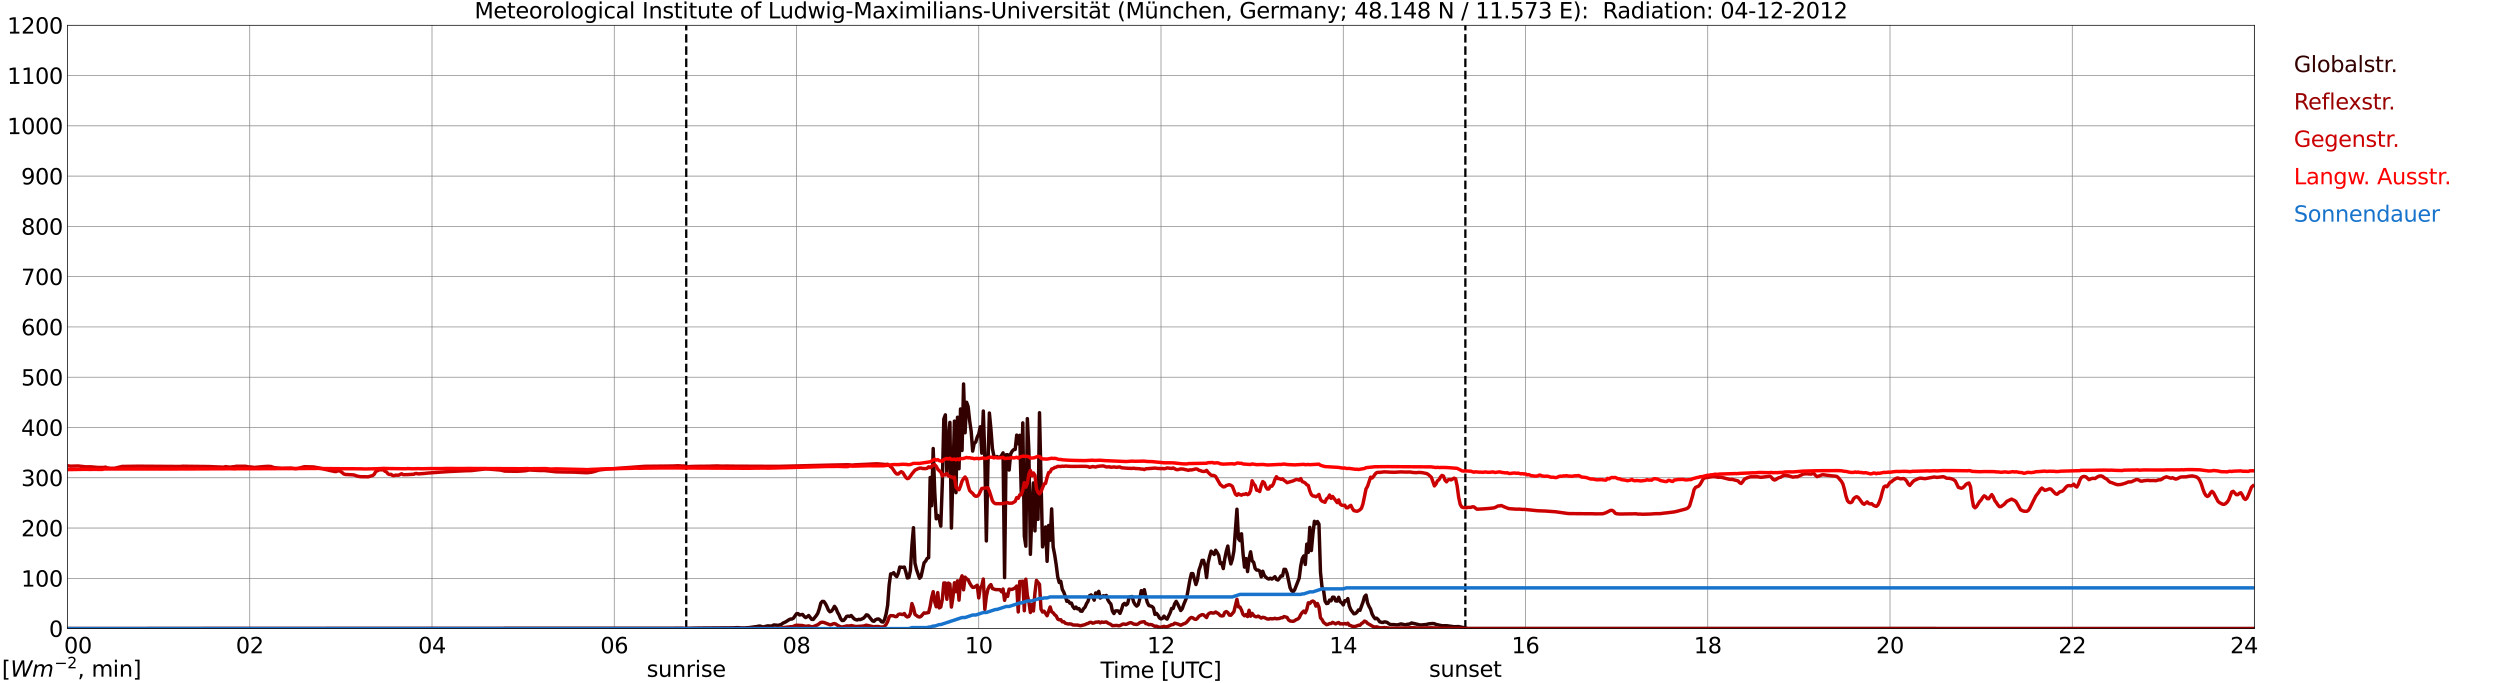 <?xml version="1.0" encoding="utf-8" standalone="no"?>
<!DOCTYPE svg PUBLIC "-//W3C//DTD SVG 1.1//EN"
  "http://www.w3.org/Graphics/SVG/1.1/DTD/svg11.dtd">
<svg xmlns:xlink="http://www.w3.org/1999/xlink" width="1085.4pt" height="296.64pt" viewBox="0 0 1085.4 296.64" xmlns="http://www.w3.org/2000/svg" version="1.1">
 <defs>
  <style type="text/css">*{stroke-linejoin: round; stroke-linecap: butt}</style>
 </defs>
 <g id="figure_1">
  <g id="patch_1">
   <path d="M 0 296.64 
L 1085.4 296.64 
L 1085.4 0 
L 0 0 
z
" style="fill: #ffffff"/>
  </g>
  <g id="axes_1">
   <g id="patch_2">
    <path d="M 29.306 272.909 
L 978.814 272.909 
L 978.814 10.976 
L 29.306 10.976 
z
" style="fill: #ffffff"/>
   </g>
   <g id="patch_3">
    <path d="M 978.814 272.909 
L 978.814 272.909 
L 978.814 10.976 
L 978.814 10.976 
z
" clip-path="url(#p4ddd4ff41a)" style="fill: #d3d3d3; opacity: 0.25; stroke: #d3d3d3; stroke-linejoin: miter"/>
   </g>
   <g id="matplotlib.axis_1">
    <g id="xtick_1">
     <g id="line2d_1">
      <path d="M 29.306 272.909 
L 29.306 10.976 
" clip-path="url(#p4ddd4ff41a)" style="fill: none; stroke: #808080; stroke-width: 0.3; stroke-linecap: square"/>
     </g>
     <g id="line2d_2"/>
     <g id="text_1">
      <!--    00 -->
      <g transform="translate(18.733 283.627) scale(0.095 -0.095)">
       <defs>
        <path id="DejaVuSans-20" transform="scale(0.016)"/>
        <path id="DejaVuSans-30" d="M 2034 4250 
Q 1547 4250 1301 3770 
Q 1056 3291 1056 2328 
Q 1056 1369 1301 889 
Q 1547 409 2034 409 
Q 2525 409 2770 889 
Q 3016 1369 3016 2328 
Q 3016 3291 2770 3770 
Q 2525 4250 2034 4250 
z
M 2034 4750 
Q 2819 4750 3233 4129 
Q 3647 3509 3647 2328 
Q 3647 1150 3233 529 
Q 2819 -91 2034 -91 
Q 1250 -91 836 529 
Q 422 1150 422 2328 
Q 422 3509 836 4129 
Q 1250 4750 2034 4750 
z
" transform="scale(0.016)"/>
       </defs>
       <use xlink:href="#DejaVuSans-20"/>
       <use xlink:href="#DejaVuSans-20" transform="translate(31.787 0)"/>
       <use xlink:href="#DejaVuSans-20" transform="translate(63.574 0)"/>
       <use xlink:href="#DejaVuSans-30" transform="translate(95.361 0)"/>
       <use xlink:href="#DejaVuSans-30" transform="translate(158.984 0)"/>
      </g>
     </g>
    </g>
    <g id="xtick_2">
     <g id="line2d_3">
      <path d="M 108.431 272.909 
L 108.431 10.976 
" clip-path="url(#p4ddd4ff41a)" style="fill: none; stroke: #808080; stroke-width: 0.3; stroke-linecap: square"/>
     </g>
     <g id="line2d_4"/>
     <g id="text_2">
      <!-- 02 -->
      <g transform="translate(102.387 283.627) scale(0.095 -0.095)">
       <defs>
        <path id="DejaVuSans-32" d="M 1228 531 
L 3431 531 
L 3431 0 
L 469 0 
L 469 531 
Q 828 903 1448 1529 
Q 2069 2156 2228 2338 
Q 2531 2678 2651 2914 
Q 2772 3150 2772 3378 
Q 2772 3750 2511 3984 
Q 2250 4219 1831 4219 
Q 1534 4219 1204 4116 
Q 875 4013 500 3803 
L 500 4441 
Q 881 4594 1212 4672 
Q 1544 4750 1819 4750 
Q 2544 4750 2975 4387 
Q 3406 4025 3406 3419 
Q 3406 3131 3298 2873 
Q 3191 2616 2906 2266 
Q 2828 2175 2409 1742 
Q 1991 1309 1228 531 
z
" transform="scale(0.016)"/>
       </defs>
       <use xlink:href="#DejaVuSans-30"/>
       <use xlink:href="#DejaVuSans-32" transform="translate(63.623 0)"/>
      </g>
     </g>
    </g>
    <g id="xtick_3">
     <g id="line2d_5">
      <path d="M 187.557 272.909 
L 187.557 10.976 
" clip-path="url(#p4ddd4ff41a)" style="fill: none; stroke: #808080; stroke-width: 0.3; stroke-linecap: square"/>
     </g>
     <g id="line2d_6"/>
     <g id="text_3">
      <!-- 04 -->
      <g transform="translate(181.513 283.627) scale(0.095 -0.095)">
       <defs>
        <path id="DejaVuSans-34" d="M 2419 4116 
L 825 1625 
L 2419 1625 
L 2419 4116 
z
M 2253 4666 
L 3047 4666 
L 3047 1625 
L 3713 1625 
L 3713 1100 
L 3047 1100 
L 3047 0 
L 2419 0 
L 2419 1100 
L 313 1100 
L 313 1709 
L 2253 4666 
z
" transform="scale(0.016)"/>
       </defs>
       <use xlink:href="#DejaVuSans-30"/>
       <use xlink:href="#DejaVuSans-34" transform="translate(63.623 0)"/>
      </g>
     </g>
    </g>
    <g id="xtick_4">
     <g id="line2d_7">
      <path d="M 266.683 272.909 
L 266.683 10.976 
" clip-path="url(#p4ddd4ff41a)" style="fill: none; stroke: #808080; stroke-width: 0.3; stroke-linecap: square"/>
     </g>
     <g id="line2d_8"/>
     <g id="text_4">
      <!-- 06 -->
      <g transform="translate(260.638 283.627) scale(0.095 -0.095)">
       <defs>
        <path id="DejaVuSans-36" d="M 2113 2584 
Q 1688 2584 1439 2293 
Q 1191 2003 1191 1497 
Q 1191 994 1439 701 
Q 1688 409 2113 409 
Q 2538 409 2786 701 
Q 3034 994 3034 1497 
Q 3034 2003 2786 2293 
Q 2538 2584 2113 2584 
z
M 3366 4563 
L 3366 3988 
Q 3128 4100 2886 4159 
Q 2644 4219 2406 4219 
Q 1781 4219 1451 3797 
Q 1122 3375 1075 2522 
Q 1259 2794 1537 2939 
Q 1816 3084 2150 3084 
Q 2853 3084 3261 2657 
Q 3669 2231 3669 1497 
Q 3669 778 3244 343 
Q 2819 -91 2113 -91 
Q 1303 -91 875 529 
Q 447 1150 447 2328 
Q 447 3434 972 4092 
Q 1497 4750 2381 4750 
Q 2619 4750 2861 4703 
Q 3103 4656 3366 4563 
z
" transform="scale(0.016)"/>
       </defs>
       <use xlink:href="#DejaVuSans-30"/>
       <use xlink:href="#DejaVuSans-36" transform="translate(63.623 0)"/>
      </g>
     </g>
    </g>
    <g id="xtick_5">
     <g id="line2d_9">
      <path d="M 345.808 272.909 
L 345.808 10.976 
" clip-path="url(#p4ddd4ff41a)" style="fill: none; stroke: #808080; stroke-width: 0.3; stroke-linecap: square"/>
     </g>
     <g id="line2d_10"/>
     <g id="text_5">
      <!-- 08 -->
      <g transform="translate(339.764 283.627) scale(0.095 -0.095)">
       <defs>
        <path id="DejaVuSans-38" d="M 2034 2216 
Q 1584 2216 1326 1975 
Q 1069 1734 1069 1313 
Q 1069 891 1326 650 
Q 1584 409 2034 409 
Q 2484 409 2743 651 
Q 3003 894 3003 1313 
Q 3003 1734 2745 1975 
Q 2488 2216 2034 2216 
z
M 1403 2484 
Q 997 2584 770 2862 
Q 544 3141 544 3541 
Q 544 4100 942 4425 
Q 1341 4750 2034 4750 
Q 2731 4750 3128 4425 
Q 3525 4100 3525 3541 
Q 3525 3141 3298 2862 
Q 3072 2584 2669 2484 
Q 3125 2378 3379 2068 
Q 3634 1759 3634 1313 
Q 3634 634 3220 271 
Q 2806 -91 2034 -91 
Q 1263 -91 848 271 
Q 434 634 434 1313 
Q 434 1759 690 2068 
Q 947 2378 1403 2484 
z
M 1172 3481 
Q 1172 3119 1398 2916 
Q 1625 2713 2034 2713 
Q 2441 2713 2670 2916 
Q 2900 3119 2900 3481 
Q 2900 3844 2670 4047 
Q 2441 4250 2034 4250 
Q 1625 4250 1398 4047 
Q 1172 3844 1172 3481 
z
" transform="scale(0.016)"/>
       </defs>
       <use xlink:href="#DejaVuSans-30"/>
       <use xlink:href="#DejaVuSans-38" transform="translate(63.623 0)"/>
      </g>
     </g>
    </g>
    <g id="xtick_6">
     <g id="line2d_11">
      <path d="M 424.934 272.909 
L 424.934 10.976 
" clip-path="url(#p4ddd4ff41a)" style="fill: none; stroke: #808080; stroke-width: 0.3; stroke-linecap: square"/>
     </g>
     <g id="line2d_12"/>
     <g id="text_6">
      <!-- 10 -->
      <g transform="translate(418.89 283.627) scale(0.095 -0.095)">
       <defs>
        <path id="DejaVuSans-31" d="M 794 531 
L 1825 531 
L 1825 4091 
L 703 3866 
L 703 4441 
L 1819 4666 
L 2450 4666 
L 2450 531 
L 3481 531 
L 3481 0 
L 794 0 
L 794 531 
z
" transform="scale(0.016)"/>
       </defs>
       <use xlink:href="#DejaVuSans-31"/>
       <use xlink:href="#DejaVuSans-30" transform="translate(63.623 0)"/>
      </g>
     </g>
    </g>
    <g id="xtick_7">
     <g id="line2d_13">
      <path d="M 504.06 272.909 
L 504.06 10.976 
" clip-path="url(#p4ddd4ff41a)" style="fill: none; stroke: #808080; stroke-width: 0.3; stroke-linecap: square"/>
     </g>
     <g id="line2d_14"/>
     <g id="text_7">
      <!-- 12 -->
      <g transform="translate(498.015 283.627) scale(0.095 -0.095)">
       <use xlink:href="#DejaVuSans-31"/>
       <use xlink:href="#DejaVuSans-32" transform="translate(63.623 0)"/>
      </g>
     </g>
    </g>
    <g id="xtick_8">
     <g id="line2d_15">
      <path d="M 583.185 272.909 
L 583.185 10.976 
" clip-path="url(#p4ddd4ff41a)" style="fill: none; stroke: #808080; stroke-width: 0.3; stroke-linecap: square"/>
     </g>
     <g id="line2d_16"/>
     <g id="text_8">
      <!-- 14 -->
      <g transform="translate(577.141 283.627) scale(0.095 -0.095)">
       <use xlink:href="#DejaVuSans-31"/>
       <use xlink:href="#DejaVuSans-34" transform="translate(63.623 0)"/>
      </g>
     </g>
    </g>
    <g id="xtick_9">
     <g id="line2d_17">
      <path d="M 662.311 272.909 
L 662.311 10.976 
" clip-path="url(#p4ddd4ff41a)" style="fill: none; stroke: #808080; stroke-width: 0.3; stroke-linecap: square"/>
     </g>
     <g id="line2d_18"/>
     <g id="text_9">
      <!-- 16 -->
      <g transform="translate(656.267 283.627) scale(0.095 -0.095)">
       <use xlink:href="#DejaVuSans-31"/>
       <use xlink:href="#DejaVuSans-36" transform="translate(63.623 0)"/>
      </g>
     </g>
    </g>
    <g id="xtick_10">
     <g id="line2d_19">
      <path d="M 741.437 272.909 
L 741.437 10.976 
" clip-path="url(#p4ddd4ff41a)" style="fill: none; stroke: #808080; stroke-width: 0.3; stroke-linecap: square"/>
     </g>
     <g id="line2d_20"/>
     <g id="text_10">
      <!-- 18 -->
      <g transform="translate(735.392 283.627) scale(0.095 -0.095)">
       <use xlink:href="#DejaVuSans-31"/>
       <use xlink:href="#DejaVuSans-38" transform="translate(63.623 0)"/>
      </g>
     </g>
    </g>
    <g id="xtick_11">
     <g id="line2d_21">
      <path d="M 820.562 272.909 
L 820.562 10.976 
" clip-path="url(#p4ddd4ff41a)" style="fill: none; stroke: #808080; stroke-width: 0.3; stroke-linecap: square"/>
     </g>
     <g id="line2d_22"/>
     <g id="text_11">
      <!-- 20 -->
      <g transform="translate(814.518 283.627) scale(0.095 -0.095)">
       <use xlink:href="#DejaVuSans-32"/>
       <use xlink:href="#DejaVuSans-30" transform="translate(63.623 0)"/>
      </g>
     </g>
    </g>
    <g id="xtick_12">
     <g id="line2d_23">
      <path d="M 899.688 272.909 
L 899.688 10.976 
" clip-path="url(#p4ddd4ff41a)" style="fill: none; stroke: #808080; stroke-width: 0.3; stroke-linecap: square"/>
     </g>
     <g id="line2d_24"/>
     <g id="text_12">
      <!-- 22 -->
      <g transform="translate(893.644 283.627) scale(0.095 -0.095)">
       <use xlink:href="#DejaVuSans-32"/>
       <use xlink:href="#DejaVuSans-32" transform="translate(63.623 0)"/>
      </g>
     </g>
    </g>
    <g id="xtick_13">
     <g id="line2d_25">
      <path d="M 978.814 272.909 
L 978.814 10.976 
" clip-path="url(#p4ddd4ff41a)" style="fill: none; stroke: #808080; stroke-width: 0.3; stroke-linecap: square"/>
     </g>
     <g id="line2d_26"/>
     <g id="text_13">
      <!-- 24    -->
      <g transform="translate(968.241 283.627) scale(0.095 -0.095)">
       <use xlink:href="#DejaVuSans-32"/>
       <use xlink:href="#DejaVuSans-34" transform="translate(63.623 0)"/>
       <use xlink:href="#DejaVuSans-20" transform="translate(127.246 0)"/>
       <use xlink:href="#DejaVuSans-20" transform="translate(159.033 0)"/>
       <use xlink:href="#DejaVuSans-20" transform="translate(190.82 0)"/>
      </g>
     </g>
    </g>
    <g id="text_14">
     <!-- Time [UTC] -->
     <g transform="translate(477.806 294.322) scale(0.095 -0.095)">
      <defs>
       <path id="DejaVuSans-54" d="M -19 4666 
L 3928 4666 
L 3928 4134 
L 2272 4134 
L 2272 0 
L 1638 0 
L 1638 4134 
L -19 4134 
L -19 4666 
z
" transform="scale(0.016)"/>
       <path id="DejaVuSans-69" d="M 603 3500 
L 1178 3500 
L 1178 0 
L 603 0 
L 603 3500 
z
M 603 4863 
L 1178 4863 
L 1178 4134 
L 603 4134 
L 603 4863 
z
" transform="scale(0.016)"/>
       <path id="DejaVuSans-6d" d="M 3328 2828 
Q 3544 3216 3844 3400 
Q 4144 3584 4550 3584 
Q 5097 3584 5394 3201 
Q 5691 2819 5691 2113 
L 5691 0 
L 5113 0 
L 5113 2094 
Q 5113 2597 4934 2840 
Q 4756 3084 4391 3084 
Q 3944 3084 3684 2787 
Q 3425 2491 3425 1978 
L 3425 0 
L 2847 0 
L 2847 2094 
Q 2847 2600 2669 2842 
Q 2491 3084 2119 3084 
Q 1678 3084 1418 2786 
Q 1159 2488 1159 1978 
L 1159 0 
L 581 0 
L 581 3500 
L 1159 3500 
L 1159 2956 
Q 1356 3278 1631 3431 
Q 1906 3584 2284 3584 
Q 2666 3584 2933 3390 
Q 3200 3197 3328 2828 
z
" transform="scale(0.016)"/>
       <path id="DejaVuSans-65" d="M 3597 1894 
L 3597 1613 
L 953 1613 
Q 991 1019 1311 708 
Q 1631 397 2203 397 
Q 2534 397 2845 478 
Q 3156 559 3463 722 
L 3463 178 
Q 3153 47 2828 -22 
Q 2503 -91 2169 -91 
Q 1331 -91 842 396 
Q 353 884 353 1716 
Q 353 2575 817 3079 
Q 1281 3584 2069 3584 
Q 2775 3584 3186 3129 
Q 3597 2675 3597 1894 
z
M 3022 2063 
Q 3016 2534 2758 2815 
Q 2500 3097 2075 3097 
Q 1594 3097 1305 2825 
Q 1016 2553 972 2059 
L 3022 2063 
z
" transform="scale(0.016)"/>
       <path id="DejaVuSans-5b" d="M 550 4863 
L 1875 4863 
L 1875 4416 
L 1125 4416 
L 1125 -397 
L 1875 -397 
L 1875 -844 
L 550 -844 
L 550 4863 
z
" transform="scale(0.016)"/>
       <path id="DejaVuSans-55" d="M 556 4666 
L 1191 4666 
L 1191 1831 
Q 1191 1081 1462 751 
Q 1734 422 2344 422 
Q 2950 422 3222 751 
Q 3494 1081 3494 1831 
L 3494 4666 
L 4128 4666 
L 4128 1753 
Q 4128 841 3676 375 
Q 3225 -91 2344 -91 
Q 1459 -91 1007 375 
Q 556 841 556 1753 
L 556 4666 
z
" transform="scale(0.016)"/>
       <path id="DejaVuSans-43" d="M 4122 4306 
L 4122 3641 
Q 3803 3938 3442 4084 
Q 3081 4231 2675 4231 
Q 1875 4231 1450 3742 
Q 1025 3253 1025 2328 
Q 1025 1406 1450 917 
Q 1875 428 2675 428 
Q 3081 428 3442 575 
Q 3803 722 4122 1019 
L 4122 359 
Q 3791 134 3420 21 
Q 3050 -91 2638 -91 
Q 1578 -91 968 557 
Q 359 1206 359 2328 
Q 359 3453 968 4101 
Q 1578 4750 2638 4750 
Q 3056 4750 3426 4639 
Q 3797 4528 4122 4306 
z
" transform="scale(0.016)"/>
       <path id="DejaVuSans-5d" d="M 1947 4863 
L 1947 -844 
L 622 -844 
L 622 -397 
L 1369 -397 
L 1369 4416 
L 622 4416 
L 622 4863 
L 1947 4863 
z
" transform="scale(0.016)"/>
      </defs>
      <use xlink:href="#DejaVuSans-54"/>
      <use xlink:href="#DejaVuSans-69" transform="translate(57.959 0)"/>
      <use xlink:href="#DejaVuSans-6d" transform="translate(85.742 0)"/>
      <use xlink:href="#DejaVuSans-65" transform="translate(183.154 0)"/>
      <use xlink:href="#DejaVuSans-20" transform="translate(244.678 0)"/>
      <use xlink:href="#DejaVuSans-5b" transform="translate(276.465 0)"/>
      <use xlink:href="#DejaVuSans-55" transform="translate(315.479 0)"/>
      <use xlink:href="#DejaVuSans-54" transform="translate(388.672 0)"/>
      <use xlink:href="#DejaVuSans-43" transform="translate(443.881 0)"/>
      <use xlink:href="#DejaVuSans-5d" transform="translate(513.705 0)"/>
     </g>
    </g>
   </g>
   <g id="matplotlib.axis_2">
    <g id="ytick_1">
     <g id="line2d_27">
      <path d="M 29.306 272.909 
L 978.814 272.909 
" clip-path="url(#p4ddd4ff41a)" style="fill: none; stroke: #808080; stroke-width: 0.3; stroke-linecap: square"/>
     </g>
     <g id="line2d_28"/>
     <g id="text_15">
      <!-- 0 -->
      <g transform="translate(21.261 276.518) scale(0.095 -0.095)">
       <use xlink:href="#DejaVuSans-30"/>
      </g>
     </g>
    </g>
    <g id="ytick_2">
     <g id="line2d_29">
      <path d="M 29.306 251.081 
L 978.814 251.081 
" clip-path="url(#p4ddd4ff41a)" style="fill: none; stroke: #808080; stroke-width: 0.3; stroke-linecap: square"/>
     </g>
     <g id="line2d_30"/>
     <g id="text_16">
      <!-- 100 -->
      <g transform="translate(9.173 254.69) scale(0.095 -0.095)">
       <use xlink:href="#DejaVuSans-31"/>
       <use xlink:href="#DejaVuSans-30" transform="translate(63.623 0)"/>
       <use xlink:href="#DejaVuSans-30" transform="translate(127.246 0)"/>
      </g>
     </g>
    </g>
    <g id="ytick_3">
     <g id="line2d_31">
      <path d="M 29.306 229.253 
L 978.814 229.253 
" clip-path="url(#p4ddd4ff41a)" style="fill: none; stroke: #808080; stroke-width: 0.3; stroke-linecap: square"/>
     </g>
     <g id="line2d_32"/>
     <g id="text_17">
      <!-- 200 -->
      <g transform="translate(9.173 232.863) scale(0.095 -0.095)">
       <use xlink:href="#DejaVuSans-32"/>
       <use xlink:href="#DejaVuSans-30" transform="translate(63.623 0)"/>
       <use xlink:href="#DejaVuSans-30" transform="translate(127.246 0)"/>
      </g>
     </g>
    </g>
    <g id="ytick_4">
     <g id="line2d_33">
      <path d="M 29.306 207.426 
L 978.814 207.426 
" clip-path="url(#p4ddd4ff41a)" style="fill: none; stroke: #808080; stroke-width: 0.3; stroke-linecap: square"/>
     </g>
     <g id="line2d_34"/>
     <g id="text_18">
      <!-- 300 -->
      <g transform="translate(9.173 211.035) scale(0.095 -0.095)">
       <defs>
        <path id="DejaVuSans-33" d="M 2597 2516 
Q 3050 2419 3304 2112 
Q 3559 1806 3559 1356 
Q 3559 666 3084 287 
Q 2609 -91 1734 -91 
Q 1441 -91 1130 -33 
Q 819 25 488 141 
L 488 750 
Q 750 597 1062 519 
Q 1375 441 1716 441 
Q 2309 441 2620 675 
Q 2931 909 2931 1356 
Q 2931 1769 2642 2001 
Q 2353 2234 1838 2234 
L 1294 2234 
L 1294 2753 
L 1863 2753 
Q 2328 2753 2575 2939 
Q 2822 3125 2822 3475 
Q 2822 3834 2567 4026 
Q 2313 4219 1838 4219 
Q 1578 4219 1281 4162 
Q 984 4106 628 3988 
L 628 4550 
Q 988 4650 1302 4700 
Q 1616 4750 1894 4750 
Q 2613 4750 3031 4423 
Q 3450 4097 3450 3541 
Q 3450 3153 3228 2886 
Q 3006 2619 2597 2516 
z
" transform="scale(0.016)"/>
       </defs>
       <use xlink:href="#DejaVuSans-33"/>
       <use xlink:href="#DejaVuSans-30" transform="translate(63.623 0)"/>
       <use xlink:href="#DejaVuSans-30" transform="translate(127.246 0)"/>
      </g>
     </g>
    </g>
    <g id="ytick_5">
     <g id="line2d_35">
      <path d="M 29.306 185.598 
L 978.814 185.598 
" clip-path="url(#p4ddd4ff41a)" style="fill: none; stroke: #808080; stroke-width: 0.3; stroke-linecap: square"/>
     </g>
     <g id="line2d_36"/>
     <g id="text_19">
      <!-- 400 -->
      <g transform="translate(9.173 189.207) scale(0.095 -0.095)">
       <use xlink:href="#DejaVuSans-34"/>
       <use xlink:href="#DejaVuSans-30" transform="translate(63.623 0)"/>
       <use xlink:href="#DejaVuSans-30" transform="translate(127.246 0)"/>
      </g>
     </g>
    </g>
    <g id="ytick_6">
     <g id="line2d_37">
      <path d="M 29.306 163.77 
L 978.814 163.77 
" clip-path="url(#p4ddd4ff41a)" style="fill: none; stroke: #808080; stroke-width: 0.3; stroke-linecap: square"/>
     </g>
     <g id="line2d_38"/>
     <g id="text_20">
      <!-- 500 -->
      <g transform="translate(9.173 167.379) scale(0.095 -0.095)">
       <defs>
        <path id="DejaVuSans-35" d="M 691 4666 
L 3169 4666 
L 3169 4134 
L 1269 4134 
L 1269 2991 
Q 1406 3038 1543 3061 
Q 1681 3084 1819 3084 
Q 2600 3084 3056 2656 
Q 3513 2228 3513 1497 
Q 3513 744 3044 326 
Q 2575 -91 1722 -91 
Q 1428 -91 1123 -41 
Q 819 9 494 109 
L 494 744 
Q 775 591 1075 516 
Q 1375 441 1709 441 
Q 2250 441 2565 725 
Q 2881 1009 2881 1497 
Q 2881 1984 2565 2268 
Q 2250 2553 1709 2553 
Q 1456 2553 1204 2497 
Q 953 2441 691 2322 
L 691 4666 
z
" transform="scale(0.016)"/>
       </defs>
       <use xlink:href="#DejaVuSans-35"/>
       <use xlink:href="#DejaVuSans-30" transform="translate(63.623 0)"/>
       <use xlink:href="#DejaVuSans-30" transform="translate(127.246 0)"/>
      </g>
     </g>
    </g>
    <g id="ytick_7">
     <g id="line2d_39">
      <path d="M 29.306 141.942 
L 978.814 141.942 
" clip-path="url(#p4ddd4ff41a)" style="fill: none; stroke: #808080; stroke-width: 0.3; stroke-linecap: square"/>
     </g>
     <g id="line2d_40"/>
     <g id="text_21">
      <!-- 600 -->
      <g transform="translate(9.173 145.551) scale(0.095 -0.095)">
       <use xlink:href="#DejaVuSans-36"/>
       <use xlink:href="#DejaVuSans-30" transform="translate(63.623 0)"/>
       <use xlink:href="#DejaVuSans-30" transform="translate(127.246 0)"/>
      </g>
     </g>
    </g>
    <g id="ytick_8">
     <g id="line2d_41">
      <path d="M 29.306 120.114 
L 978.814 120.114 
" clip-path="url(#p4ddd4ff41a)" style="fill: none; stroke: #808080; stroke-width: 0.3; stroke-linecap: square"/>
     </g>
     <g id="line2d_42"/>
     <g id="text_22">
      <!-- 700 -->
      <g transform="translate(9.173 123.724) scale(0.095 -0.095)">
       <defs>
        <path id="DejaVuSans-37" d="M 525 4666 
L 3525 4666 
L 3525 4397 
L 1831 0 
L 1172 0 
L 2766 4134 
L 525 4134 
L 525 4666 
z
" transform="scale(0.016)"/>
       </defs>
       <use xlink:href="#DejaVuSans-37"/>
       <use xlink:href="#DejaVuSans-30" transform="translate(63.623 0)"/>
       <use xlink:href="#DejaVuSans-30" transform="translate(127.246 0)"/>
      </g>
     </g>
    </g>
    <g id="ytick_9">
     <g id="line2d_43">
      <path d="M 29.306 98.287 
L 978.814 98.287 
" clip-path="url(#p4ddd4ff41a)" style="fill: none; stroke: #808080; stroke-width: 0.3; stroke-linecap: square"/>
     </g>
     <g id="line2d_44"/>
     <g id="text_23">
      <!-- 800 -->
      <g transform="translate(9.173 101.896) scale(0.095 -0.095)">
       <use xlink:href="#DejaVuSans-38"/>
       <use xlink:href="#DejaVuSans-30" transform="translate(63.623 0)"/>
       <use xlink:href="#DejaVuSans-30" transform="translate(127.246 0)"/>
      </g>
     </g>
    </g>
    <g id="ytick_10">
     <g id="line2d_45">
      <path d="M 29.306 76.459 
L 978.814 76.459 
" clip-path="url(#p4ddd4ff41a)" style="fill: none; stroke: #808080; stroke-width: 0.3; stroke-linecap: square"/>
     </g>
     <g id="line2d_46"/>
     <g id="text_24">
      <!-- 900 -->
      <g transform="translate(9.173 80.068) scale(0.095 -0.095)">
       <defs>
        <path id="DejaVuSans-39" d="M 703 97 
L 703 672 
Q 941 559 1184 500 
Q 1428 441 1663 441 
Q 2288 441 2617 861 
Q 2947 1281 2994 2138 
Q 2813 1869 2534 1725 
Q 2256 1581 1919 1581 
Q 1219 1581 811 2004 
Q 403 2428 403 3163 
Q 403 3881 828 4315 
Q 1253 4750 1959 4750 
Q 2769 4750 3195 4129 
Q 3622 3509 3622 2328 
Q 3622 1225 3098 567 
Q 2575 -91 1691 -91 
Q 1453 -91 1209 -44 
Q 966 3 703 97 
z
M 1959 2075 
Q 2384 2075 2632 2365 
Q 2881 2656 2881 3163 
Q 2881 3666 2632 3958 
Q 2384 4250 1959 4250 
Q 1534 4250 1286 3958 
Q 1038 3666 1038 3163 
Q 1038 2656 1286 2365 
Q 1534 2075 1959 2075 
z
" transform="scale(0.016)"/>
       </defs>
       <use xlink:href="#DejaVuSans-39"/>
       <use xlink:href="#DejaVuSans-30" transform="translate(63.623 0)"/>
       <use xlink:href="#DejaVuSans-30" transform="translate(127.246 0)"/>
      </g>
     </g>
    </g>
    <g id="ytick_11">
     <g id="line2d_47">
      <path d="M 29.306 54.631 
L 978.814 54.631 
" clip-path="url(#p4ddd4ff41a)" style="fill: none; stroke: #808080; stroke-width: 0.3; stroke-linecap: square"/>
     </g>
     <g id="line2d_48"/>
     <g id="text_25">
      <!-- 1000 -->
      <g transform="translate(3.128 58.24) scale(0.095 -0.095)">
       <use xlink:href="#DejaVuSans-31"/>
       <use xlink:href="#DejaVuSans-30" transform="translate(63.623 0)"/>
       <use xlink:href="#DejaVuSans-30" transform="translate(127.246 0)"/>
       <use xlink:href="#DejaVuSans-30" transform="translate(190.869 0)"/>
      </g>
     </g>
    </g>
    <g id="ytick_12">
     <g id="line2d_49">
      <path d="M 29.306 32.803 
L 978.814 32.803 
" clip-path="url(#p4ddd4ff41a)" style="fill: none; stroke: #808080; stroke-width: 0.3; stroke-linecap: square"/>
     </g>
     <g id="line2d_50"/>
     <g id="text_26">
      <!-- 1100 -->
      <g transform="translate(3.128 36.413) scale(0.095 -0.095)">
       <use xlink:href="#DejaVuSans-31"/>
       <use xlink:href="#DejaVuSans-31" transform="translate(63.623 0)"/>
       <use xlink:href="#DejaVuSans-30" transform="translate(127.246 0)"/>
       <use xlink:href="#DejaVuSans-30" transform="translate(190.869 0)"/>
      </g>
     </g>
    </g>
    <g id="ytick_13">
     <g id="line2d_51">
      <path d="M 29.306 10.976 
L 978.814 10.976 
" clip-path="url(#p4ddd4ff41a)" style="fill: none; stroke: #808080; stroke-width: 0.3; stroke-linecap: square"/>
     </g>
     <g id="line2d_52"/>
     <g id="text_27">
      <!-- 1200 -->
      <g transform="translate(3.128 14.585) scale(0.095 -0.095)">
       <use xlink:href="#DejaVuSans-31"/>
       <use xlink:href="#DejaVuSans-32" transform="translate(63.623 0)"/>
       <use xlink:href="#DejaVuSans-30" transform="translate(127.246 0)"/>
       <use xlink:href="#DejaVuSans-30" transform="translate(190.869 0)"/>
      </g>
     </g>
    </g>
   </g>
   <g id="line2d_53">
    <path d="M 297.937 272.909 
L 297.937 10.976 
" clip-path="url(#p4ddd4ff41a)" style="fill: none; stroke-dasharray: 3.7,1.6; stroke-dashoffset: 0; stroke: #000000"/>
   </g>
   <g id="line2d_54">
    <path d="M 636.2 272.909 
L 636.2 10.976 
" clip-path="url(#p4ddd4ff41a)" style="fill: none; stroke-dasharray: 3.7,1.6; stroke-dashoffset: 0; stroke: #000000"/>
   </g>
   <g id="line2d_55">
    <path d="M 29.306 272.909 
L 292.399 272.811 
L 296.355 272.789 
L 297.014 272.909 
L 301.63 272.747 
L 303.608 272.704 
L 318.114 272.597 
L 320.093 272.488 
L 322.071 272.638 
L 323.39 272.616 
L 325.368 272.466 
L 328.005 272.101 
L 328.665 272.036 
L 329.324 271.841 
L 329.983 271.822 
L 331.302 272.23 
L 333.28 271.734 
L 334.599 271.822 
L 335.258 271.734 
L 335.918 271.326 
L 337.896 271.499 
L 339.215 271.11 
L 339.874 270.573 
L 341.193 269.949 
L 342.512 269.087 
L 343.171 268.764 
L 343.83 268.764 
L 344.49 268.356 
L 345.808 266.483 
L 346.468 266.395 
L 347.127 266.998 
L 348.446 266.762 
L 349.105 267.581 
L 349.765 268.118 
L 350.424 267.773 
L 351.083 267.236 
L 352.402 268.892 
L 353.062 268.936 
L 354.38 267.301 
L 355.04 266.288 
L 355.699 264.372 
L 356.359 261.853 
L 357.018 261.1 
L 357.677 261.144 
L 358.337 262.025 
L 358.996 263.296 
L 359.655 264.867 
L 360.315 265.599 
L 360.974 265.341 
L 361.634 264.481 
L 362.293 263.252 
L 362.952 264.136 
L 363.612 265.793 
L 364.271 266.935 
L 364.93 268.506 
L 365.59 269.41 
L 366.249 269.366 
L 366.909 268.635 
L 367.568 267.622 
L 368.227 267.472 
L 368.887 267.644 
L 369.546 267.236 
L 370.865 268.7 
L 371.524 269.021 
L 372.184 269.174 
L 372.843 268.892 
L 373.502 269.021 
L 374.821 268.441 
L 375.481 267.816 
L 376.14 266.935 
L 376.799 267.085 
L 378.777 269.539 
L 379.437 269.733 
L 380.096 269.087 
L 380.756 268.807 
L 381.415 268.72 
L 382.074 269.174 
L 382.734 269.949 
L 383.393 270.078 
L 384.053 268.936 
L 384.712 266.568 
L 385.371 262.822 
L 386.031 254.019 
L 386.69 249.175 
L 387.349 249.11 
L 388.009 248.636 
L 388.668 249.734 
L 389.328 250.359 
L 389.987 248.938 
L 390.646 246.205 
L 391.965 246.334 
L 392.624 246.205 
L 393.284 248.357 
L 393.943 250.939 
L 394.603 250.747 
L 395.262 247.648 
L 395.921 236.734 
L 396.581 229.111 
L 397.24 244.504 
L 397.899 247.237 
L 399.218 251.048 
L 399.878 250.337 
L 401.196 244.354 
L 401.856 243.642 
L 402.515 242.437 
L 403.175 242.136 
L 403.834 207.327 
L 404.493 219.555 
L 405.153 194.735 
L 405.812 213.225 
L 406.471 225.237 
L 407.131 223.775 
L 407.79 225.281 
L 408.45 228.424 
L 409.109 210.104 
L 409.768 181.905 
L 410.428 180.119 
L 411.087 205.756 
L 411.746 191.074 
L 412.406 183.391 
L 413.065 229.242 
L 414.384 182.83 
L 415.043 213.893 
L 415.703 181.151 
L 416.362 203.518 
L 417.022 177.556 
L 417.681 195.575 
L 418.34 166.708 
L 419 187.89 
L 419.659 174.651 
L 420.318 176.524 
L 420.978 182.658 
L 421.637 187.2 
L 422.297 195.833 
L 422.956 192.454 
L 423.615 191.958 
L 424.275 189.784 
L 424.934 188.385 
L 425.593 185.286 
L 426.253 196.758 
L 426.912 178.46 
L 427.572 198.481 
L 428.231 234.861 
L 428.89 202.894 
L 429.55 179.322 
L 430.209 186.211 
L 430.869 194.8 
L 431.528 198.092 
L 432.187 198.437 
L 432.847 198.201 
L 433.506 198.609 
L 434.165 198.459 
L 434.825 197.791 
L 435.484 196.608 
L 436.144 250.769 
L 436.803 197.448 
L 437.462 197.426 
L 438.122 204.077 
L 438.781 197.103 
L 439.44 195.896 
L 440.1 195.23 
L 440.759 195.121 
L 441.419 188.9 
L 442.078 192.668 
L 442.737 188.988 
L 443.397 214.41 
L 444.056 183.605 
L 444.716 232.687 
L 445.375 237.142 
L 446.034 181.754 
L 446.694 195.617 
L 447.353 240.671 
L 448.012 222.827 
L 448.672 209.674 
L 449.331 230.491 
L 449.991 208.491 
L 450.65 225.497 
L 451.309 179.193 
L 452.628 237.443 
L 453.287 233.632 
L 453.947 228.791 
L 454.606 243.708 
L 455.266 228.144 
L 455.925 234.538 
L 456.584 220.954 
L 457.244 237.465 
L 457.903 240.887 
L 458.563 245.236 
L 459.222 250.465 
L 459.881 252.899 
L 460.541 252.36 
L 461.2 255.892 
L 461.859 257.119 
L 462.519 258.926 
L 463.178 261.078 
L 463.838 260.949 
L 464.497 261.875 
L 465.156 261.833 
L 465.816 263.383 
L 466.475 264.221 
L 467.134 263.556 
L 467.794 264.35 
L 468.453 264.221 
L 469.113 265.297 
L 469.772 265.385 
L 470.431 264.265 
L 471.091 263.575 
L 471.75 262.047 
L 472.409 260.971 
L 473.069 258.581 
L 473.728 258.302 
L 474.388 259.055 
L 475.047 260.563 
L 475.706 257.442 
L 476.366 257.85 
L 477.025 256.752 
L 477.685 259.638 
L 479.003 258.668 
L 479.663 258.819 
L 480.322 258.518 
L 480.981 260.434 
L 481.641 261.51 
L 482.3 262.263 
L 482.96 265.297 
L 483.619 266.374 
L 484.278 265.234 
L 484.938 265.191 
L 485.597 265.297 
L 486.256 266.31 
L 486.916 264.673 
L 487.575 262.477 
L 488.235 261.962 
L 488.894 262.672 
L 489.553 262.113 
L 490.213 259.378 
L 490.872 259.077 
L 491.532 258.991 
L 492.191 261.36 
L 492.85 262.499 
L 493.51 263.145 
L 494.169 262.565 
L 494.828 260.046 
L 495.488 256.451 
L 496.147 257.85 
L 496.807 256.021 
L 497.466 259.164 
L 498.125 261.574 
L 498.785 262.888 
L 500.103 263.296 
L 500.763 263.92 
L 501.422 266.74 
L 502.082 266.288 
L 502.741 267.085 
L 503.4 268.29 
L 504.06 268.7 
L 504.719 268.441 
L 505.379 267.493 
L 506.038 268.356 
L 506.697 268.807 
L 508.016 266.053 
L 508.675 264.158 
L 509.335 264.158 
L 509.994 262.135 
L 510.654 261.1 
L 511.313 262.242 
L 512.632 265.062 
L 513.291 264.265 
L 513.95 262.392 
L 515.269 259.227 
L 516.588 251.845 
L 517.247 249.025 
L 517.907 249.047 
L 519.226 253.781 
L 519.885 251.736 
L 520.544 247.517 
L 521.204 245.644 
L 521.863 243.297 
L 522.522 243.278 
L 523.182 245.753 
L 523.841 250.769 
L 524.501 244.483 
L 525.16 241.577 
L 525.819 239.294 
L 527.138 240.737 
L 527.797 238.908 
L 528.457 239.918 
L 529.116 241.145 
L 529.776 244.677 
L 530.435 244.354 
L 531.094 246.851 
L 531.754 242.544 
L 532.413 239.338 
L 533.073 237.076 
L 533.732 241.942 
L 534.391 244.827 
L 535.051 242.76 
L 535.71 239.209 
L 537.029 221.083 
L 537.688 233.892 
L 538.348 234.73 
L 539.007 231.739 
L 539.666 240.263 
L 540.326 246.227 
L 540.985 242.522 
L 541.644 248.163 
L 542.304 242.544 
L 542.963 239.573 
L 543.623 243.513 
L 544.282 244.116 
L 544.941 246.807 
L 545.601 247.517 
L 546.26 247.497 
L 546.919 247.927 
L 547.579 250.465 
L 548.238 248.012 
L 548.898 249.8 
L 549.557 250.575 
L 550.216 251.112 
L 550.876 251.393 
L 551.535 251.026 
L 552.195 251.413 
L 552.854 250.983 
L 553.513 250.38 
L 554.173 251.563 
L 554.832 251.823 
L 555.491 251.048 
L 556.151 250.035 
L 556.81 250.057 
L 557.47 247.174 
L 558.129 247.215 
L 558.788 248.981 
L 560.107 255.224 
L 560.766 256.472 
L 561.426 256.924 
L 562.085 256.042 
L 564.063 250.983 
L 564.723 245.794 
L 565.382 242.544 
L 566.042 241.361 
L 566.701 245.063 
L 567.36 236.238 
L 568.02 239.811 
L 568.679 228.983 
L 569.338 239.015 
L 569.998 231.953 
L 570.657 226.335 
L 571.317 227.389 
L 571.976 226.422 
L 572.635 227.52 
L 573.295 248.401 
L 573.954 254.772 
L 574.613 256.106 
L 575.273 260.949 
L 575.932 262.047 
L 576.592 261.897 
L 577.251 260.519 
L 577.91 260.842 
L 578.57 259.271 
L 579.229 259.314 
L 579.889 260.886 
L 580.548 260.971 
L 581.207 259.314 
L 581.867 261.229 
L 582.526 261.724 
L 583.185 262.628 
L 583.845 260.799 
L 584.504 260.949 
L 585.164 259.895 
L 585.823 263.145 
L 586.482 264.739 
L 587.801 266.483 
L 588.46 266.374 
L 589.12 265.815 
L 589.779 264.824 
L 590.439 264.996 
L 591.757 261.423 
L 592.417 259.077 
L 593.076 258.367 
L 593.736 261.746 
L 594.395 263.296 
L 595.054 264.459 
L 595.714 266.611 
L 596.373 267.795 
L 597.032 268.635 
L 597.692 268.397 
L 598.351 269.002 
L 599.011 269.969 
L 600.329 270.292 
L 600.989 269.99 
L 601.648 270.056 
L 602.307 270.27 
L 602.967 270.809 
L 603.626 271.11 
L 604.286 271.198 
L 604.945 271.154 
L 606.264 271.304 
L 606.923 271.261 
L 608.242 270.874 
L 610.22 271.304 
L 610.879 271.045 
L 611.539 271.025 
L 612.198 270.809 
L 612.858 270.464 
L 616.154 271.239 
L 616.814 271.348 
L 619.451 271.11 
L 620.111 270.874 
L 621.429 270.743 
L 622.089 270.702 
L 622.748 270.787 
L 623.408 271.088 
L 626.045 271.669 
L 628.023 271.649 
L 631.32 272.101 
L 633.298 272.036 
L 637.255 272.876 
L 978.154 272.909 
L 978.154 272.909 
" clip-path="url(#p4ddd4ff41a)" style="fill: none; stroke: #330000; stroke-width: 1.5; stroke-linecap: square"/>
   </g>
   <g id="line2d_56">
    <path d="M 29.306 272.909 
L 335.258 272.841 
L 336.577 272.797 
L 338.555 272.691 
L 341.193 272.346 
L 343.171 272.11 
L 343.83 272.11 
L 344.49 271.959 
L 345.149 271.614 
L 345.808 271.442 
L 348.446 271.593 
L 349.765 271.937 
L 351.083 271.743 
L 352.402 272.13 
L 353.062 272.066 
L 355.04 271.248 
L 356.359 270.237 
L 357.018 270.15 
L 357.677 270.237 
L 360.315 271.248 
L 360.974 271.184 
L 361.634 270.861 
L 362.293 270.73 
L 362.952 270.99 
L 363.612 271.464 
L 364.93 272.11 
L 365.59 272.239 
L 366.909 271.959 
L 367.568 271.743 
L 368.887 271.787 
L 369.546 271.593 
L 371.524 272.023 
L 374.821 271.809 
L 376.14 271.42 
L 379.437 272.173 
L 380.096 272.023 
L 381.415 272.001 
L 382.074 272.217 
L 383.393 272.217 
L 384.053 271.894 
L 384.712 271.119 
L 385.371 269.87 
L 386.031 267.847 
L 386.69 267.266 
L 388.009 267.373 
L 388.668 267.718 
L 389.328 267.675 
L 389.987 266.793 
L 390.646 266.577 
L 391.965 266.834 
L 392.624 266.36 
L 393.284 267.458 
L 393.943 267.869 
L 394.603 267.609 
L 395.262 266.341 
L 395.921 262.056 
L 396.581 263.844 
L 397.24 266.727 
L 398.559 267.718 
L 399.218 267.891 
L 399.878 267.589 
L 401.196 266.081 
L 401.856 266.21 
L 403.175 265.909 
L 403.834 263.283 
L 404.493 259.408 
L 405.153 256.868 
L 405.812 261.281 
L 406.471 263.433 
L 407.131 257.278 
L 407.79 263.929 
L 408.45 263.521 
L 409.109 260.271 
L 409.768 253.102 
L 410.428 253.122 
L 411.087 260.183 
L 411.746 253.144 
L 412.406 253.554 
L 413.065 263.562 
L 413.725 259.28 
L 414.384 253.015 
L 415.043 256.889 
L 415.703 252.175 
L 416.362 260.55 
L 417.022 251.854 
L 417.681 250.001 
L 418.34 256.071 
L 419 250.583 
L 419.659 251.315 
L 420.318 251.681 
L 420.978 253.122 
L 421.637 254.22 
L 422.297 254.995 
L 422.956 254.995 
L 424.275 254.091 
L 424.934 259.581 
L 425.593 255.167 
L 426.253 254.307 
L 426.912 251.4 
L 427.572 264.575 
L 428.231 259 
L 428.89 255.901 
L 429.55 254.48 
L 430.209 253.812 
L 430.869 255.512 
L 432.187 255.964 
L 434.165 256.029 
L 434.825 256.933 
L 435.484 255.728 
L 436.144 260.635 
L 436.803 257.966 
L 437.462 258.935 
L 438.122 255.77 
L 438.781 255.901 
L 439.44 255.901 
L 440.759 255.211 
L 441.419 254.436 
L 442.078 265.673 
L 442.737 252.434 
L 443.397 252.456 
L 444.056 252.325 
L 444.716 265.156 
L 445.375 251.465 
L 446.034 258.505 
L 446.694 261.303 
L 447.353 265.909 
L 448.012 262.53 
L 448.672 265.265 
L 449.331 257.429 
L 449.991 252.004 
L 451.309 253.683 
L 451.969 264.468 
L 452.628 265.717 
L 453.287 265.35 
L 454.606 267.33 
L 455.925 263.521 
L 456.584 265.607 
L 457.244 266.04 
L 457.903 266.9 
L 458.563 267.417 
L 459.222 268.794 
L 459.881 269.117 
L 460.541 269.03 
L 461.2 269.977 
L 461.859 269.914 
L 462.519 270.58 
L 463.838 270.925 
L 464.497 270.861 
L 465.156 270.968 
L 465.816 271.335 
L 467.134 271.398 
L 467.794 271.376 
L 469.113 271.678 
L 471.091 271.184 
L 471.75 270.84 
L 472.409 270.667 
L 473.069 270.257 
L 473.728 270.172 
L 474.388 270.56 
L 475.047 270.429 
L 475.706 270.086 
L 476.366 270.128 
L 477.025 269.956 
L 477.685 270.429 
L 478.344 270.021 
L 479.003 270.215 
L 480.322 270.021 
L 480.981 270.495 
L 482.3 271.119 
L 482.96 271.656 
L 484.938 271.527 
L 485.597 271.7 
L 486.256 271.614 
L 487.575 270.903 
L 488.894 271.097 
L 490.213 270.495 
L 490.872 270.3 
L 491.532 270.538 
L 492.191 270.946 
L 493.51 271.119 
L 494.169 270.861 
L 494.828 270.344 
L 495.488 270.086 
L 496.807 269.914 
L 497.466 270.752 
L 498.125 270.84 
L 498.785 271.226 
L 499.444 271.119 
L 500.103 271.248 
L 501.422 271.937 
L 502.082 271.828 
L 502.741 272.151 
L 503.4 272.302 
L 504.06 272.302 
L 505.379 271.937 
L 506.038 272.151 
L 506.697 272.088 
L 507.357 271.85 
L 508.675 271.204 
L 509.335 271.163 
L 509.994 270.56 
L 511.313 270.903 
L 512.632 271.442 
L 513.95 270.818 
L 514.61 270.602 
L 515.269 270.065 
L 516.588 268.471 
L 517.247 268.083 
L 517.907 268.255 
L 518.566 268.772 
L 519.226 268.923 
L 519.885 268.428 
L 520.544 267.546 
L 521.863 266.834 
L 522.522 266.943 
L 523.841 268.126 
L 524.501 266.664 
L 525.16 266.21 
L 525.819 265.974 
L 526.479 266.19 
L 527.138 266.125 
L 527.797 265.717 
L 529.116 266.533 
L 529.776 267.244 
L 530.435 267.439 
L 531.094 267.308 
L 531.754 265.867 
L 532.413 265.522 
L 533.073 265.952 
L 533.732 267.05 
L 534.391 267.116 
L 535.71 265.586 
L 537.029 260.205 
L 537.688 263.499 
L 538.348 263.543 
L 539.007 264.854 
L 539.666 266.749 
L 540.326 267.351 
L 540.985 266.834 
L 541.644 267.696 
L 542.304 264.961 
L 542.963 267.524 
L 543.623 266.297 
L 544.282 267.223 
L 544.941 267.696 
L 545.601 267.781 
L 546.26 267.48 
L 547.579 268.342 
L 548.238 267.998 
L 548.898 268.126 
L 550.216 268.751 
L 550.876 268.772 
L 551.535 268.556 
L 552.195 268.687 
L 552.854 268.622 
L 553.513 268.428 
L 554.173 268.665 
L 555.491 268.515 
L 556.151 268.214 
L 556.81 268.192 
L 557.47 267.675 
L 558.788 268.063 
L 559.448 269.161 
L 560.107 269.613 
L 561.426 269.763 
L 562.085 269.482 
L 562.745 269.008 
L 563.404 268.772 
L 564.063 268.214 
L 564.723 266.834 
L 565.382 265.909 
L 566.042 265.306 
L 566.701 266.059 
L 567.36 264.553 
L 568.02 261.711 
L 568.679 261.991 
L 569.338 261.216 
L 569.998 260.958 
L 570.657 261.366 
L 571.317 263.154 
L 571.976 262.012 
L 572.635 263.584 
L 573.295 268.214 
L 573.954 268.967 
L 574.613 270.215 
L 575.932 271.204 
L 576.592 271.053 
L 577.251 270.711 
L 577.91 270.711 
L 578.57 270.215 
L 579.889 270.861 
L 580.548 270.495 
L 581.207 270.279 
L 581.867 270.903 
L 582.526 270.774 
L 583.185 270.925 
L 583.845 270.689 
L 584.504 270.946 
L 585.164 270.56 
L 585.823 271.464 
L 586.482 271.614 
L 587.142 271.959 
L 588.46 271.979 
L 589.779 271.464 
L 590.439 271.464 
L 591.098 270.73 
L 591.757 270.344 
L 592.417 269.654 
L 593.076 269.936 
L 593.736 270.645 
L 596.373 272.151 
L 597.032 272.217 
L 597.692 272.13 
L 599.011 272.562 
L 600.329 272.562 
L 600.989 272.453 
L 602.307 272.603 
L 603.626 272.754 
L 606.264 272.776 
L 608.242 272.625 
L 610.22 272.691 
L 612.858 272.496 
L 615.495 272.647 
L 617.473 272.691 
L 619.451 272.603 
L 621.429 272.562 
L 624.067 272.647 
L 627.364 272.754 
L 633.958 272.797 
L 635.276 272.909 
L 978.154 272.909 
L 978.154 272.909 
" clip-path="url(#p4ddd4ff41a)" style="fill: none; stroke: #990000; stroke-width: 1.5; stroke-linecap: square"/>
   </g>
   <g id="line2d_57">
    <path d="M 29.306 202.202 
L 30.625 202.396 
L 33.921 202.303 
L 37.218 202.678 
L 39.197 202.647 
L 42.493 202.946 
L 45.131 202.94 
L 45.79 202.791 
L 46.45 203.134 
L 47.109 203.158 
L 47.768 203.296 
L 49.747 203.296 
L 53.043 202.503 
L 60.297 202.401 
L 78.1 202.523 
L 79.419 202.412 
L 81.397 202.444 
L 90.628 202.551 
L 93.925 202.693 
L 95.903 202.77 
L 96.563 202.831 
L 97.222 202.774 
L 97.881 202.582 
L 99.86 202.837 
L 101.178 202.634 
L 101.838 202.599 
L 102.497 202.44 
L 106.453 202.416 
L 107.772 202.667 
L 109.091 202.752 
L 110.41 202.946 
L 114.366 202.573 
L 116.344 202.453 
L 117.663 202.536 
L 118.982 203.025 
L 120.3 203.134 
L 122.278 203.302 
L 126.235 203.204 
L 128.213 203.488 
L 129.532 203.331 
L 132.169 202.615 
L 136.125 202.733 
L 138.763 203.215 
L 143.379 204.306 
L 145.357 204.723 
L 146.016 204.715 
L 146.676 204.413 
L 147.335 204.4 
L 147.994 204.725 
L 149.313 205.808 
L 149.972 205.996 
L 151.951 206.085 
L 153.269 206.162 
L 153.929 206.28 
L 155.247 206.758 
L 156.566 206.961 
L 159.863 207.004 
L 161.841 206.437 
L 162.501 205.863 
L 163.16 204.693 
L 164.479 204.079 
L 165.138 203.92 
L 165.798 204.016 
L 166.457 203.837 
L 167.116 204.601 
L 167.776 204.878 
L 168.435 205.714 
L 169.094 206.02 
L 169.754 205.935 
L 170.413 206.428 
L 171.073 206.509 
L 171.732 206.286 
L 173.051 206.31 
L 174.37 205.688 
L 175.029 206.09 
L 177.007 206.048 
L 179.645 205.895 
L 180.304 205.601 
L 180.963 205.57 
L 181.623 205.76 
L 184.26 205.555 
L 185.579 205.409 
L 188.876 205.151 
L 194.81 204.732 
L 202.063 204.383 
L 204.701 204.317 
L 210.635 203.608 
L 211.954 203.632 
L 217.229 204.086 
L 219.207 204.544 
L 224.482 204.629 
L 227.12 204.474 
L 228.439 204.33 
L 229.757 204.042 
L 234.373 204.291 
L 236.351 204.285 
L 241.626 204.863 
L 245.583 204.939 
L 248.88 204.979 
L 254.814 205.26 
L 256.792 205.029 
L 258.111 204.708 
L 260.089 204.066 
L 263.386 203.662 
L 266.023 203.499 
L 279.87 202.453 
L 289.761 202.346 
L 292.399 202.3 
L 294.377 202.204 
L 296.355 202.335 
L 297.014 202.292 
L 297.674 202.612 
L 298.333 202.667 
L 299.652 202.543 
L 302.289 202.455 
L 307.564 202.405 
L 311.521 202.276 
L 312.839 202.366 
L 316.136 202.355 
L 318.774 202.39 
L 337.896 202.475 
L 362.293 201.883 
L 368.227 201.761 
L 370.206 201.945 
L 370.865 201.814 
L 376.799 201.552 
L 378.118 201.469 
L 380.756 201.349 
L 384.712 201.68 
L 385.371 201.547 
L 387.349 203.197 
L 388.668 205.153 
L 389.328 205.767 
L 389.987 205.808 
L 390.646 205.201 
L 391.306 204.787 
L 391.965 205.195 
L 393.284 207.303 
L 393.943 207.803 
L 394.603 207.57 
L 395.921 205.745 
L 397.24 204.125 
L 398.559 203.499 
L 399.218 203.252 
L 399.878 203.213 
L 400.537 203.416 
L 401.856 203.459 
L 402.515 203.35 
L 403.175 202.667 
L 403.834 203.043 
L 405.153 201.87 
L 405.812 201.761 
L 406.471 202.471 
L 407.131 203.719 
L 407.79 204.4 
L 408.45 204.891 
L 409.109 206.633 
L 409.768 205.983 
L 410.428 206.227 
L 411.087 205.588 
L 411.746 206.629 
L 413.065 207.041 
L 413.725 207.484 
L 414.384 207.14 
L 415.043 211.475 
L 415.703 212.387 
L 416.362 212.623 
L 417.022 211.012 
L 417.681 208.91 
L 418.34 207.801 
L 419 207.098 
L 419.659 208.063 
L 420.318 210.824 
L 420.978 212.957 
L 421.637 213.66 
L 422.297 214.196 
L 422.956 215.061 
L 423.615 215.467 
L 424.275 215.414 
L 424.934 214.858 
L 426.253 212.066 
L 428.89 211.756 
L 429.55 213.243 
L 430.869 217.436 
L 431.528 218.294 
L 432.187 218.678 
L 434.825 218.68 
L 437.462 218.226 
L 438.122 218.483 
L 439.44 218.431 
L 440.759 217.671 
L 441.419 216.03 
L 442.078 216.347 
L 442.737 214.843 
L 443.397 214.792 
L 444.056 212.848 
L 444.716 209.508 
L 445.375 211.479 
L 446.034 209.866 
L 446.694 205.826 
L 447.353 204.247 
L 448.012 206.596 
L 448.672 205.33 
L 449.331 206.343 
L 449.991 212.225 
L 450.65 213.771 
L 451.309 214.439 
L 451.969 213.463 
L 453.287 210.161 
L 453.947 209.857 
L 454.606 207.24 
L 455.266 205.184 
L 455.925 204.915 
L 456.584 203.621 
L 457.244 203.418 
L 457.903 202.97 
L 458.563 202.824 
L 459.222 202.471 
L 460.541 202.527 
L 461.2 202.379 
L 461.859 202.462 
L 462.519 202.342 
L 465.156 202.501 
L 471.091 202.453 
L 472.409 202.575 
L 473.069 202.885 
L 474.388 202.551 
L 475.706 202.772 
L 476.366 202.521 
L 477.685 202.359 
L 479.003 202.272 
L 480.322 202.728 
L 481.641 202.658 
L 482.3 202.866 
L 483.619 202.728 
L 484.938 202.909 
L 485.597 202.763 
L 486.256 202.752 
L 486.916 203.08 
L 489.553 203.302 
L 491.532 203.37 
L 492.191 203.272 
L 492.85 203.4 
L 494.828 203.505 
L 495.488 203.649 
L 496.147 203.634 
L 496.807 203.863 
L 497.466 203.523 
L 499.444 203.392 
L 501.422 203.217 
L 502.741 203.39 
L 503.4 203.379 
L 504.06 203.488 
L 504.719 203.372 
L 505.379 203.507 
L 506.038 203.396 
L 506.697 203.152 
L 508.675 203.385 
L 509.335 203.165 
L 510.654 203.852 
L 511.313 203.913 
L 512.632 203.579 
L 513.95 203.691 
L 514.61 203.907 
L 515.269 203.996 
L 515.929 204.219 
L 516.588 203.966 
L 517.247 204.042 
L 518.566 203.743 
L 519.226 203.571 
L 519.885 203.708 
L 520.544 204.188 
L 521.204 204.315 
L 521.863 204.616 
L 522.522 204.691 
L 523.182 204.647 
L 523.841 204.215 
L 524.501 205.075 
L 525.819 206.319 
L 527.138 206.469 
L 527.797 206.895 
L 529.776 210.364 
L 531.094 211.394 
L 531.754 211.311 
L 532.413 210.802 
L 533.732 210.425 
L 534.391 210.682 
L 535.051 211.165 
L 536.369 214.561 
L 537.029 215.05 
L 537.688 214.371 
L 538.348 214.762 
L 539.007 214.98 
L 539.666 214.6 
L 540.326 214.657 
L 540.985 214.306 
L 541.644 214.775 
L 542.304 214.441 
L 542.963 213.022 
L 543.623 208.737 
L 544.282 210.08 
L 544.941 210.78 
L 545.601 212.828 
L 546.26 212.93 
L 546.919 213.411 
L 547.579 210.722 
L 548.238 209.087 
L 548.898 209.589 
L 549.557 211.328 
L 550.216 212.335 
L 550.876 212.293 
L 551.535 211.016 
L 552.195 211.097 
L 552.854 210.102 
L 553.513 208.189 
L 554.173 206.967 
L 554.832 207.77 
L 555.491 207.803 
L 556.151 208.115 
L 556.81 207.877 
L 557.47 208.541 
L 558.129 208.98 
L 558.788 209.562 
L 561.426 208.783 
L 562.745 208.15 
L 563.404 208.242 
L 564.063 208.465 
L 564.723 207.781 
L 565.382 209.102 
L 566.042 209.327 
L 566.701 209.722 
L 567.36 210.466 
L 568.02 210.802 
L 568.679 213.181 
L 569.338 214.725 
L 569.998 215.334 
L 570.657 215.386 
L 571.317 215.698 
L 571.976 215.257 
L 572.635 214.666 
L 573.295 216.84 
L 573.954 217.567 
L 575.273 218.077 
L 575.932 216.565 
L 576.592 216.104 
L 577.251 214.923 
L 577.91 216.375 
L 578.57 215.543 
L 580.548 218.206 
L 581.207 217.049 
L 581.867 218.868 
L 582.526 219.357 
L 583.185 219.409 
L 583.845 219.339 
L 584.504 220.444 
L 585.164 220.468 
L 585.823 219.769 
L 586.482 219.413 
L 587.142 220.756 
L 587.801 221.699 
L 589.12 221.982 
L 589.779 221.747 
L 590.439 221.315 
L 591.098 220.655 
L 591.757 218.7 
L 593.076 212.247 
L 593.736 211.134 
L 595.054 207.181 
L 595.714 207.539 
L 596.373 206.773 
L 597.032 205.804 
L 597.692 205.184 
L 598.351 205.057 
L 599.011 205.094 
L 600.329 204.931 
L 600.989 204.856 
L 603.626 204.998 
L 605.604 205.035 
L 608.242 204.872 
L 610.22 204.963 
L 612.198 204.926 
L 613.517 205.136 
L 614.836 205.206 
L 616.154 205.09 
L 617.473 205.199 
L 619.451 205.607 
L 620.111 206.013 
L 621.429 207.201 
L 622.748 210.957 
L 623.408 210.195 
L 624.067 208.764 
L 624.726 208.314 
L 625.386 207.146 
L 626.045 206.408 
L 626.705 206.71 
L 627.364 208.489 
L 628.023 209.194 
L 628.683 208.351 
L 629.342 208.155 
L 630.001 208.353 
L 631.32 207.589 
L 631.98 207.921 
L 632.639 211.025 
L 633.298 215.938 
L 633.958 218.97 
L 634.617 220.107 
L 635.276 220.354 
L 636.595 220.465 
L 637.255 220.278 
L 638.573 220.278 
L 639.233 220.04 
L 639.892 220.059 
L 641.211 221.068 
L 643.848 220.95 
L 645.827 220.797 
L 647.145 220.673 
L 648.464 220.524 
L 649.123 220.334 
L 650.442 219.64 
L 651.102 219.662 
L 651.761 219.472 
L 653.739 220.334 
L 655.058 220.817 
L 658.355 221.066 
L 659.674 221.033 
L 660.992 221.17 
L 661.652 221.136 
L 667.586 221.745 
L 670.883 221.867 
L 675.499 222.207 
L 680.774 222.954 
L 682.092 222.987 
L 689.346 223.045 
L 690.664 223.026 
L 692.643 223.093 
L 695.28 223.08 
L 695.939 223.045 
L 697.258 222.596 
L 699.236 221.594 
L 699.896 221.576 
L 700.555 221.937 
L 701.215 222.788 
L 701.874 223.043 
L 703.193 223.172 
L 710.446 223.063 
L 711.105 223.218 
L 711.765 223.168 
L 713.083 223.27 
L 715.062 223.214 
L 716.38 223.183 
L 719.018 223.002 
L 720.337 223.002 
L 720.996 222.984 
L 722.315 222.788 
L 723.633 222.663 
L 726.93 222.249 
L 728.249 221.948 
L 729.568 221.583 
L 731.546 221.074 
L 732.205 220.852 
L 732.865 220.479 
L 733.524 219.708 
L 734.843 215.297 
L 735.502 212.577 
L 736.162 211.584 
L 737.48 211.036 
L 738.14 210.259 
L 739.459 207.928 
L 740.118 207.487 
L 743.415 206.939 
L 744.734 206.987 
L 746.052 207.247 
L 746.712 207.164 
L 747.371 207.225 
L 750.668 208.059 
L 751.327 208.163 
L 751.987 208.117 
L 754.624 208.801 
L 755.284 209.593 
L 755.943 209.899 
L 756.602 209.161 
L 757.262 208.128 
L 758.581 207.421 
L 759.899 207.015 
L 763.196 207.011 
L 764.515 207.238 
L 768.471 206.753 
L 769.131 207.273 
L 769.79 208.122 
L 770.449 208.417 
L 771.109 208.146 
L 771.768 207.67 
L 772.428 207.356 
L 773.087 207.199 
L 774.406 206.393 
L 775.065 206.312 
L 776.384 206.546 
L 778.362 207.159 
L 779.681 206.958 
L 780.34 207.028 
L 782.978 205.795 
L 784.296 205.695 
L 786.275 205.843 
L 786.934 205.618 
L 787.593 205.627 
L 788.253 206.432 
L 788.912 206.93 
L 790.231 206.493 
L 790.89 206.194 
L 791.55 206.09 
L 792.868 206.293 
L 794.847 206.541 
L 796.825 206.729 
L 797.484 206.86 
L 798.143 207.423 
L 799.462 208.975 
L 800.122 210.141 
L 800.781 212.479 
L 801.44 215.386 
L 802.1 217.375 
L 802.759 218.086 
L 803.419 218.25 
L 804.078 217.92 
L 804.737 216.543 
L 805.397 215.943 
L 806.056 215.644 
L 806.715 215.936 
L 807.375 216.744 
L 808.694 218.593 
L 809.353 218.937 
L 810.672 217.898 
L 811.331 218.614 
L 811.99 218.796 
L 812.65 218.684 
L 813.309 219.311 
L 813.969 219.658 
L 814.628 219.846 
L 815.287 219.295 
L 815.947 217.877 
L 816.606 215.991 
L 817.265 213.411 
L 817.925 211.361 
L 818.584 211.003 
L 819.244 211.315 
L 820.562 209.421 
L 821.222 209.165 
L 821.881 208.519 
L 823.2 207.711 
L 823.859 207.504 
L 825.178 207.904 
L 826.497 207.749 
L 827.156 208.165 
L 827.816 208.868 
L 828.475 210.143 
L 829.134 210.761 
L 830.453 209.156 
L 831.112 208.595 
L 832.431 208 
L 833.091 207.709 
L 833.75 207.583 
L 835.069 207.733 
L 835.728 207.829 
L 839.684 207.092 
L 841.003 207.273 
L 843.641 206.961 
L 844.3 207.159 
L 844.959 207.559 
L 845.619 207.666 
L 846.278 207.653 
L 847.597 207.984 
L 848.256 208.32 
L 848.916 208.816 
L 850.235 211.577 
L 851.553 211.996 
L 852.213 211.739 
L 852.872 211.132 
L 853.531 210.333 
L 854.191 209.905 
L 854.85 209.709 
L 855.51 211.274 
L 856.169 216.355 
L 856.828 219.85 
L 857.488 220.463 
L 858.147 219.887 
L 859.466 217.763 
L 860.125 217.071 
L 860.785 216.002 
L 861.444 215.279 
L 862.103 215.622 
L 862.763 216.486 
L 863.422 216.545 
L 864.741 214.742 
L 865.4 215.696 
L 866.06 217.324 
L 866.719 218.169 
L 867.378 219.206 
L 868.038 219.948 
L 868.697 219.966 
L 870.016 219.071 
L 871.335 217.634 
L 873.313 216.691 
L 874.632 217.292 
L 875.291 217.818 
L 877.269 221.36 
L 878.588 221.93 
L 879.907 221.998 
L 880.566 221.648 
L 881.225 220.721 
L 883.863 215.369 
L 885.182 213.638 
L 885.841 212.503 
L 886.5 211.902 
L 887.819 212.904 
L 888.479 212.727 
L 889.797 212.219 
L 890.457 212.352 
L 892.435 214.402 
L 893.094 214.587 
L 894.413 213.467 
L 895.072 213.389 
L 895.732 212.983 
L 897.051 211.403 
L 897.71 210.896 
L 898.369 210.818 
L 899.029 210.942 
L 899.688 210.739 
L 900.347 210.222 
L 901.007 211.075 
L 901.666 211.446 
L 902.326 210.313 
L 902.985 208.491 
L 903.644 207.314 
L 904.304 206.945 
L 904.963 206.851 
L 905.622 207.02 
L 906.941 208.251 
L 908.26 207.703 
L 908.919 207.674 
L 909.579 207.762 
L 910.898 206.886 
L 911.557 206.659 
L 912.216 206.64 
L 912.876 206.827 
L 913.535 207.382 
L 914.854 208.157 
L 915.513 208.897 
L 916.173 209.392 
L 916.832 209.543 
L 918.81 210.322 
L 919.469 210.438 
L 920.788 210.35 
L 922.766 209.787 
L 924.085 209.22 
L 924.745 209.253 
L 925.404 209.159 
L 927.382 208.233 
L 928.041 208.222 
L 928.701 208.484 
L 929.36 208.888 
L 930.02 208.899 
L 930.679 208.722 
L 932.657 208.528 
L 933.316 208.654 
L 935.295 208.617 
L 935.954 208.707 
L 937.273 208.307 
L 937.932 208.349 
L 938.592 208.059 
L 939.251 207.53 
L 940.57 206.996 
L 942.548 207.626 
L 943.207 207.404 
L 944.526 208.004 
L 945.185 207.884 
L 946.504 207.196 
L 947.163 207.061 
L 949.142 207.017 
L 950.46 206.753 
L 951.779 206.618 
L 953.098 206.899 
L 953.757 207.14 
L 954.417 207.668 
L 955.076 208.622 
L 955.735 210.147 
L 956.395 212.269 
L 957.054 214 
L 957.714 215.111 
L 958.373 215.543 
L 959.032 215.148 
L 959.692 214.018 
L 960.351 213.323 
L 961.01 213.913 
L 962.989 217.695 
L 963.648 218.232 
L 964.967 218.922 
L 965.626 218.977 
L 966.285 218.604 
L 966.945 218.001 
L 967.604 217.041 
L 968.923 213.598 
L 969.582 213.308 
L 970.901 214.749 
L 971.561 214.768 
L 972.22 214.166 
L 972.879 213.93 
L 973.539 214.928 
L 974.198 216.323 
L 974.857 216.831 
L 975.517 216.283 
L 976.176 214.849 
L 977.495 211.52 
L 978.154 210.929 
L 978.154 210.929 
" clip-path="url(#p4ddd4ff41a)" style="fill: none; stroke: #cc0000; stroke-width: 1.5; stroke-linecap: square"/>
   </g>
   <g id="line2d_58">
    <path d="M 29.306 203.883 
L 37.218 203.754 
L 38.537 203.789 
L 41.175 203.778 
L 44.472 203.793 
L 45.131 203.63 
L 66.231 203.621 
L 68.209 203.619 
L 74.144 203.619 
L 84.034 203.586 
L 91.288 203.549 
L 95.244 203.545 
L 99.86 203.505 
L 101.838 203.566 
L 103.156 203.501 
L 110.41 203.507 
L 132.169 203.411 
L 134.807 203.379 
L 137.444 203.383 
L 138.104 203.328 
L 138.763 203.409 
L 140.082 203.429 
L 144.697 203.462 
L 149.313 203.505 
L 150.632 203.518 
L 151.951 203.501 
L 156.566 203.538 
L 158.544 203.608 
L 160.523 203.551 
L 162.501 203.538 
L 165.798 203.411 
L 166.457 203.363 
L 167.776 203.416 
L 176.348 203.523 
L 177.007 203.422 
L 178.985 203.527 
L 181.623 203.455 
L 182.941 203.512 
L 186.898 203.429 
L 188.217 203.433 
L 191.513 203.444 
L 194.151 203.385 
L 201.404 203.424 
L 202.723 203.387 
L 206.02 203.405 
L 224.482 203.488 
L 225.801 203.507 
L 229.098 203.446 
L 229.757 203.505 
L 231.076 203.488 
L 237.011 203.44 
L 238.989 203.634 
L 241.626 203.549 
L 254.155 203.852 
L 254.814 203.927 
L 256.133 203.813 
L 260.089 203.658 
L 261.408 203.566 
L 262.067 203.61 
L 263.386 203.531 
L 266.023 203.518 
L 274.595 203.313 
L 275.914 203.25 
L 277.892 203.307 
L 280.53 203.237 
L 287.783 203.158 
L 289.102 203.171 
L 291.739 203.156 
L 325.368 203.309 
L 326.686 203.267 
L 331.961 203.213 
L 333.28 203.265 
L 341.193 203.053 
L 357.018 202.582 
L 358.996 202.525 
L 361.634 202.532 
L 363.612 202.468 
L 366.909 202.599 
L 368.227 202.556 
L 368.887 202.292 
L 370.206 202.396 
L 377.459 202.196 
L 378.777 202.228 
L 380.096 202.241 
L 382.734 202.217 
L 383.393 202.248 
L 388.009 201.683 
L 389.987 201.718 
L 391.965 201.558 
L 393.284 201.619 
L 394.603 201.757 
L 395.262 201.67 
L 396.581 201.176 
L 397.899 201.178 
L 399.218 201.187 
L 403.834 200.502 
L 405.812 199.393 
L 406.471 199.757 
L 407.131 199.544 
L 407.79 200.008 
L 409.109 200.262 
L 409.768 199.526 
L 411.087 199.044 
L 411.746 199.31 
L 412.406 198.967 
L 413.065 199.487 
L 413.725 199.454 
L 414.384 199.303 
L 415.043 199.635 
L 415.703 199.234 
L 416.362 199.557 
L 417.022 199.044 
L 417.681 199.116 
L 418.34 199.039 
L 419.659 198.611 
L 420.318 198.771 
L 420.978 198.727 
L 421.637 198.913 
L 422.297 198.935 
L 422.956 199.196 
L 423.615 199.022 
L 424.275 199.011 
L 424.934 199.144 
L 426.912 198.836 
L 427.572 199.052 
L 428.231 199.013 
L 429.55 198.496 
L 430.869 198.515 
L 431.528 198.834 
L 432.187 198.507 
L 432.847 198.788 
L 434.165 198.773 
L 435.484 198.557 
L 436.144 199.103 
L 437.462 198.917 
L 438.122 198.959 
L 439.44 198.646 
L 440.1 198.852 
L 441.419 198.529 
L 442.078 198.908 
L 442.737 198.439 
L 444.056 198.037 
L 444.716 198.12 
L 445.375 198.068 
L 446.694 198.291 
L 447.353 198.889 
L 448.672 198.808 
L 449.331 198.635 
L 450.65 198.123 
L 451.309 198.251 
L 451.969 198.891 
L 452.628 199.227 
L 454.606 199.319 
L 455.925 199.083 
L 456.584 198.928 
L 457.244 199.048 
L 457.903 198.987 
L 458.563 199.079 
L 459.222 199.349 
L 459.881 199.485 
L 460.541 199.471 
L 461.2 199.624 
L 463.838 199.803 
L 467.134 199.915 
L 471.091 199.978 
L 474.388 199.797 
L 475.047 199.904 
L 477.685 199.819 
L 479.663 199.98 
L 488.894 200.382 
L 491.532 200.207 
L 492.85 200.279 
L 496.147 200.211 
L 496.807 200.205 
L 498.125 200.366 
L 500.103 200.406 
L 505.379 200.925 
L 509.335 200.947 
L 513.291 201.37 
L 514.61 201.41 
L 515.269 201.414 
L 515.929 201.27 
L 523.841 201.115 
L 524.501 200.877 
L 525.819 200.829 
L 526.479 200.816 
L 527.138 201.045 
L 528.457 200.919 
L 529.116 201.052 
L 529.776 201.364 
L 531.094 201.512 
L 535.051 201.327 
L 535.71 201.486 
L 536.369 201.364 
L 537.029 201.058 
L 537.688 201.047 
L 538.348 201.178 
L 539.007 201.139 
L 539.666 201.447 
L 542.963 201.676 
L 543.623 201.419 
L 545.601 201.742 
L 548.238 201.639 
L 550.216 201.873 
L 552.195 201.798 
L 555.491 201.626 
L 556.151 201.659 
L 557.47 201.458 
L 558.788 201.685 
L 562.085 201.835 
L 566.042 201.598 
L 566.701 201.757 
L 568.02 201.654 
L 568.679 201.752 
L 572.635 201.512 
L 573.295 202.008 
L 574.613 202.388 
L 575.273 202.578 
L 581.207 202.927 
L 582.526 203.169 
L 583.185 203.243 
L 583.845 203.173 
L 584.504 203.394 
L 585.823 203.366 
L 588.46 203.743 
L 589.12 203.708 
L 589.779 203.835 
L 592.417 203.396 
L 593.076 203.034 
L 597.032 202.641 
L 602.307 202.588 
L 621.429 202.702 
L 623.408 202.984 
L 624.067 202.888 
L 624.726 202.975 
L 626.705 202.942 
L 628.683 203.012 
L 632.639 203.339 
L 633.958 204.009 
L 634.617 204.394 
L 635.276 204.533 
L 635.936 204.442 
L 637.255 204.501 
L 638.573 204.584 
L 639.892 205.011 
L 640.552 204.837 
L 642.53 205.018 
L 643.189 204.979 
L 643.848 205.086 
L 644.508 204.933 
L 645.167 204.911 
L 645.827 205.062 
L 647.145 205.024 
L 647.805 204.896 
L 648.464 204.939 
L 649.123 205.138 
L 650.442 204.937 
L 651.102 204.852 
L 651.761 205.051 
L 653.739 205.33 
L 654.399 205.236 
L 655.058 205.555 
L 655.717 205.561 
L 657.036 205.382 
L 657.695 205.345 
L 658.355 205.502 
L 659.014 205.4 
L 660.333 205.738 
L 660.992 205.629 
L 661.652 205.786 
L 662.311 205.738 
L 662.97 206.179 
L 663.63 206.035 
L 664.949 206.561 
L 665.608 206.57 
L 666.267 206.718 
L 667.586 206.653 
L 668.246 206.253 
L 668.905 206.338 
L 669.564 206.659 
L 670.883 206.777 
L 671.542 206.703 
L 672.202 206.803 
L 673.521 207.209 
L 674.18 207.164 
L 675.499 207.375 
L 676.158 207.194 
L 676.817 206.845 
L 677.477 206.716 
L 678.136 206.793 
L 678.796 206.585 
L 679.455 206.651 
L 680.114 206.485 
L 680.774 206.679 
L 682.752 206.769 
L 683.411 206.592 
L 684.73 206.541 
L 685.389 206.45 
L 686.708 207.109 
L 688.027 207.247 
L 688.686 207.329 
L 690.664 208 
L 691.324 207.949 
L 693.302 208.32 
L 695.28 208.229 
L 696.599 208.434 
L 697.258 208.454 
L 697.918 207.683 
L 698.577 207.941 
L 699.236 207.495 
L 699.896 207.284 
L 700.555 207.386 
L 701.215 207.268 
L 702.533 207.864 
L 703.193 207.888 
L 703.852 208.222 
L 705.83 208.508 
L 706.49 208.724 
L 707.808 208.486 
L 708.468 208.115 
L 709.127 208.578 
L 709.786 208.735 
L 710.446 208.619 
L 711.765 208.724 
L 712.424 208.814 
L 714.402 208.556 
L 715.062 208.253 
L 715.721 208.456 
L 716.38 208.395 
L 717.04 208.497 
L 717.699 208.021 
L 718.358 207.797 
L 719.677 208.017 
L 720.996 208.648 
L 722.974 209.065 
L 723.633 209.082 
L 724.293 208.545 
L 724.952 208.593 
L 725.612 208.921 
L 726.271 209.036 
L 726.93 208.364 
L 727.59 208.371 
L 728.249 208.192 
L 730.887 208.124 
L 731.546 208.331 
L 732.205 208.366 
L 733.524 208.214 
L 734.184 208.222 
L 734.843 207.869 
L 736.821 207.321 
L 737.48 207.227 
L 738.14 206.987 
L 738.799 206.978 
L 741.437 206.323 
L 742.096 206.356 
L 742.756 206.133 
L 743.415 206.12 
L 744.734 205.867 
L 745.393 205.972 
L 746.712 205.808 
L 753.306 205.612 
L 753.965 205.644 
L 755.284 205.524 
L 761.218 205.258 
L 761.878 205.291 
L 763.856 205.118 
L 767.812 205.217 
L 769.131 205.121 
L 769.79 205.236 
L 771.109 205.175 
L 771.768 205.238 
L 772.428 205.116 
L 773.746 205.121 
L 775.065 204.891 
L 777.043 204.865 
L 778.362 204.898 
L 782.978 204.525 
L 788.912 204.37 
L 791.55 204.346 
L 798.143 204.322 
L 799.462 204.389 
L 800.781 204.642 
L 801.44 204.666 
L 803.419 205.096 
L 804.737 205.114 
L 805.397 204.9 
L 806.056 205.096 
L 806.715 204.915 
L 807.375 205.14 
L 808.034 205.105 
L 808.694 205.267 
L 809.353 205.291 
L 810.012 205.203 
L 811.331 205.548 
L 811.99 205.73 
L 812.65 205.681 
L 813.309 205.382 
L 813.969 205.387 
L 814.628 205.681 
L 815.287 205.411 
L 815.947 205.5 
L 817.925 205.075 
L 818.584 205.127 
L 819.903 204.985 
L 820.562 205.029 
L 822.541 204.758 
L 823.2 204.675 
L 824.519 204.719 
L 825.837 204.651 
L 827.156 204.636 
L 828.475 204.697 
L 829.134 204.797 
L 830.453 204.614 
L 832.431 204.575 
L 837.047 204.435 
L 837.706 204.501 
L 839.684 204.381 
L 841.003 204.453 
L 843.641 204.291 
L 845.619 204.309 
L 847.597 204.304 
L 854.191 204.396 
L 854.85 204.306 
L 855.51 204.407 
L 856.169 204.645 
L 859.466 204.804 
L 861.444 204.73 
L 864.741 204.754 
L 866.06 204.776 
L 866.719 204.909 
L 867.378 204.869 
L 868.697 205.048 
L 870.675 204.872 
L 871.994 205.07 
L 873.972 204.769 
L 874.632 204.957 
L 875.291 204.817 
L 876.61 205.09 
L 877.929 205.19 
L 878.588 205.483 
L 879.247 205.417 
L 879.907 205.164 
L 880.566 205.072 
L 881.885 205.197 
L 883.204 205 
L 883.863 204.8 
L 885.182 204.747 
L 887.819 204.531 
L 888.479 204.677 
L 889.797 204.577 
L 891.116 204.608 
L 891.775 204.603 
L 892.435 204.715 
L 893.754 204.715 
L 894.413 204.577 
L 902.985 204.337 
L 903.644 204.193 
L 904.963 204.204 
L 907.601 204.208 
L 910.898 204.132 
L 913.535 204.088 
L 915.513 204.138 
L 916.832 204.119 
L 918.151 204.202 
L 921.448 204.293 
L 922.107 204.123 
L 927.382 204.036 
L 928.041 203.981 
L 928.701 204.134 
L 930.679 204.031 
L 934.635 204.044 
L 939.251 204.064 
L 940.57 203.981 
L 946.504 203.99 
L 947.163 203.918 
L 947.823 203.996 
L 949.142 203.896 
L 951.779 203.883 
L 955.076 203.972 
L 956.395 204.156 
L 959.032 204.494 
L 960.351 204.411 
L 961.01 204.269 
L 962.989 204.479 
L 964.307 204.776 
L 966.285 204.826 
L 966.945 204.891 
L 967.604 204.662 
L 968.264 204.599 
L 968.923 204.708 
L 969.582 204.568 
L 972.879 204.437 
L 973.539 204.594 
L 974.857 204.603 
L 976.176 204.666 
L 976.836 204.407 
L 978.154 204.407 
L 978.154 204.407 
" clip-path="url(#p4ddd4ff41a)" style="fill: none; stroke: #ff0000; stroke-width: 1.5; stroke-linecap: square"/>
   </g>
   <g id="line2d_59">
    <path d="M 29.306 272.909 
L 394.603 272.909 
L 395.921 272.472 
L 402.515 272.472 
L 403.175 272.254 
L 403.834 272.254 
L 405.153 271.817 
L 405.812 271.817 
L 407.79 271.163 
L 408.45 271.163 
L 417.681 268.107 
L 419 268.107 
L 422.297 267.015 
L 423.615 267.015 
L 426.912 265.924 
L 428.231 265.924 
L 432.187 264.614 
L 432.847 264.614 
L 436.803 263.305 
L 438.122 263.305 
L 442.737 261.777 
L 443.397 261.777 
L 446.034 260.904 
L 448.012 260.904 
L 451.309 259.812 
L 452.628 259.812 
L 453.287 259.594 
L 454.606 259.594 
L 455.925 259.157 
L 535.051 259.157 
L 538.348 258.066 
L 564.723 258.066 
L 565.382 257.848 
L 566.042 257.848 
L 568.679 256.975 
L 569.998 256.975 
L 573.954 255.665 
L 583.185 255.665 
L 584.504 255.228 
L 978.154 255.228 
L 978.154 255.228 
" clip-path="url(#p4ddd4ff41a)" style="fill: none; stroke: #1773cc; stroke-width: 1.5; stroke-linecap: square"/>
   </g>
   <g id="patch_4">
    <path d="M 29.306 272.909 
L 29.306 10.976 
" style="fill: none; stroke: #000000; stroke-width: 0.3; stroke-linejoin: miter; stroke-linecap: square"/>
   </g>
   <g id="patch_5">
    <path d="M 978.814 272.909 
L 978.814 10.976 
" style="fill: none; stroke: #000000; stroke-width: 0.3; stroke-linejoin: miter; stroke-linecap: square"/>
   </g>
   <g id="patch_6">
    <path d="M 29.306 272.909 
L 978.814 272.909 
" style="fill: none; stroke: #000000; stroke-width: 0.3; stroke-linejoin: miter; stroke-linecap: square"/>
   </g>
   <g id="patch_7">
    <path d="M 29.306 10.976 
L 978.814 10.976 
" style="fill: none; stroke: #000000; stroke-width: 0.3; stroke-linejoin: miter; stroke-linecap: square"/>
   </g>
   <g id="text_28">
    <!-- sunrise -->
    <g transform="translate(280.773 293.863) scale(0.095 -0.095)">
     <defs>
      <path id="DejaVuSans-73" d="M 2834 3397 
L 2834 2853 
Q 2591 2978 2328 3040 
Q 2066 3103 1784 3103 
Q 1356 3103 1142 2972 
Q 928 2841 928 2578 
Q 928 2378 1081 2264 
Q 1234 2150 1697 2047 
L 1894 2003 
Q 2506 1872 2764 1633 
Q 3022 1394 3022 966 
Q 3022 478 2636 193 
Q 2250 -91 1575 -91 
Q 1294 -91 989 -36 
Q 684 19 347 128 
L 347 722 
Q 666 556 975 473 
Q 1284 391 1588 391 
Q 1994 391 2212 530 
Q 2431 669 2431 922 
Q 2431 1156 2273 1281 
Q 2116 1406 1581 1522 
L 1381 1569 
Q 847 1681 609 1914 
Q 372 2147 372 2553 
Q 372 3047 722 3315 
Q 1072 3584 1716 3584 
Q 2034 3584 2315 3537 
Q 2597 3491 2834 3397 
z
" transform="scale(0.016)"/>
      <path id="DejaVuSans-75" d="M 544 1381 
L 544 3500 
L 1119 3500 
L 1119 1403 
Q 1119 906 1312 657 
Q 1506 409 1894 409 
Q 2359 409 2629 706 
Q 2900 1003 2900 1516 
L 2900 3500 
L 3475 3500 
L 3475 0 
L 2900 0 
L 2900 538 
Q 2691 219 2414 64 
Q 2138 -91 1772 -91 
Q 1169 -91 856 284 
Q 544 659 544 1381 
z
M 1991 3584 
L 1991 3584 
z
" transform="scale(0.016)"/>
      <path id="DejaVuSans-6e" d="M 3513 2113 
L 3513 0 
L 2938 0 
L 2938 2094 
Q 2938 2591 2744 2837 
Q 2550 3084 2163 3084 
Q 1697 3084 1428 2787 
Q 1159 2491 1159 1978 
L 1159 0 
L 581 0 
L 581 3500 
L 1159 3500 
L 1159 2956 
Q 1366 3272 1645 3428 
Q 1925 3584 2291 3584 
Q 2894 3584 3203 3211 
Q 3513 2838 3513 2113 
z
" transform="scale(0.016)"/>
      <path id="DejaVuSans-72" d="M 2631 2963 
Q 2534 3019 2420 3045 
Q 2306 3072 2169 3072 
Q 1681 3072 1420 2755 
Q 1159 2438 1159 1844 
L 1159 0 
L 581 0 
L 581 3500 
L 1159 3500 
L 1159 2956 
Q 1341 3275 1631 3429 
Q 1922 3584 2338 3584 
Q 2397 3584 2469 3576 
Q 2541 3569 2628 3553 
L 2631 2963 
z
" transform="scale(0.016)"/>
     </defs>
     <use xlink:href="#DejaVuSans-73"/>
     <use xlink:href="#DejaVuSans-75" transform="translate(52.1 0)"/>
     <use xlink:href="#DejaVuSans-6e" transform="translate(115.479 0)"/>
     <use xlink:href="#DejaVuSans-72" transform="translate(178.857 0)"/>
     <use xlink:href="#DejaVuSans-69" transform="translate(219.971 0)"/>
     <use xlink:href="#DejaVuSans-73" transform="translate(247.754 0)"/>
     <use xlink:href="#DejaVuSans-65" transform="translate(299.854 0)"/>
    </g>
   </g>
   <g id="text_29">
    <!-- sunset -->
    <g transform="translate(620.445 293.863) scale(0.095 -0.095)">
     <defs>
      <path id="DejaVuSans-74" d="M 1172 4494 
L 1172 3500 
L 2356 3500 
L 2356 3053 
L 1172 3053 
L 1172 1153 
Q 1172 725 1289 603 
Q 1406 481 1766 481 
L 2356 481 
L 2356 0 
L 1766 0 
Q 1100 0 847 248 
Q 594 497 594 1153 
L 594 3053 
L 172 3053 
L 172 3500 
L 594 3500 
L 594 4494 
L 1172 4494 
z
" transform="scale(0.016)"/>
     </defs>
     <use xlink:href="#DejaVuSans-73"/>
     <use xlink:href="#DejaVuSans-75" transform="translate(52.1 0)"/>
     <use xlink:href="#DejaVuSans-6e" transform="translate(115.479 0)"/>
     <use xlink:href="#DejaVuSans-73" transform="translate(178.857 0)"/>
     <use xlink:href="#DejaVuSans-65" transform="translate(230.957 0)"/>
     <use xlink:href="#DejaVuSans-74" transform="translate(292.48 0)"/>
    </g>
   </g>
   <g id="text_30">
    <!-- [$Wm^{-2}$, min] -->
    <g transform="translate(0.821 293.863) scale(0.095 -0.095)">
     <defs>
      <path id="DejaVuSans-Oblique-57" d="M 616 4666 
L 1228 4666 
L 1453 697 
L 3213 4666 
L 3916 4666 
L 4147 697 
L 5888 4666 
L 6528 4666 
L 4453 0 
L 3659 0 
L 3444 3891 
L 1697 0 
L 903 0 
L 616 4666 
z
" transform="scale(0.016)"/>
      <path id="DejaVuSans-Oblique-6d" d="M 5747 2113 
L 5338 0 
L 4763 0 
L 5166 2094 
Q 5191 2228 5203 2325 
Q 5216 2422 5216 2491 
Q 5216 2772 5059 2928 
Q 4903 3084 4622 3084 
Q 4203 3084 3875 2770 
Q 3547 2456 3450 1953 
L 3066 0 
L 2491 0 
L 2900 2094 
Q 2925 2209 2937 2307 
Q 2950 2406 2950 2484 
Q 2950 2769 2794 2926 
Q 2638 3084 2363 3084 
Q 1938 3084 1609 2770 
Q 1281 2456 1184 1953 
L 800 0 
L 225 0 
L 909 3500 
L 1484 3500 
L 1375 2956 
Q 1609 3263 1923 3423 
Q 2238 3584 2597 3584 
Q 2978 3584 3223 3384 
Q 3469 3184 3519 2828 
Q 3781 3197 4126 3390 
Q 4472 3584 4856 3584 
Q 5306 3584 5551 3325 
Q 5797 3066 5797 2591 
Q 5797 2488 5784 2364 
Q 5772 2241 5747 2113 
z
" transform="scale(0.016)"/>
      <path id="DejaVuSans-2212" d="M 678 2272 
L 4684 2272 
L 4684 1741 
L 678 1741 
L 678 2272 
z
" transform="scale(0.016)"/>
      <path id="DejaVuSans-2c" d="M 750 794 
L 1409 794 
L 1409 256 
L 897 -744 
L 494 -744 
L 750 256 
L 750 794 
z
" transform="scale(0.016)"/>
     </defs>
     <use xlink:href="#DejaVuSans-5b" transform="translate(0 0.766)"/>
     <use xlink:href="#DejaVuSans-Oblique-57" transform="translate(39.014 0.766)"/>
     <use xlink:href="#DejaVuSans-Oblique-6d" transform="translate(137.891 0.766)"/>
     <use xlink:href="#DejaVuSans-2212" transform="translate(239.953 39.047) scale(0.7)"/>
     <use xlink:href="#DejaVuSans-32" transform="translate(298.605 39.047) scale(0.7)"/>
     <use xlink:href="#DejaVuSans-2c" transform="translate(345.875 0.766)"/>
     <use xlink:href="#DejaVuSans-20" transform="translate(377.663 0.766)"/>
     <use xlink:href="#DejaVuSans-6d" transform="translate(409.45 0.766)"/>
     <use xlink:href="#DejaVuSans-69" transform="translate(506.862 0.766)"/>
     <use xlink:href="#DejaVuSans-6e" transform="translate(534.645 0.766)"/>
     <use xlink:href="#DejaVuSans-5d" transform="translate(598.024 0.766)"/>
    </g>
   </g>
   <g id="text_31">
    <!-- Globalstr. -->
    <g style="fill: #330000" transform="translate(995.905 31.291) scale(0.095 -0.095)">
     <defs>
      <path id="DejaVuSans-47" d="M 3809 666 
L 3809 1919 
L 2778 1919 
L 2778 2438 
L 4434 2438 
L 4434 434 
Q 4069 175 3628 42 
Q 3188 -91 2688 -91 
Q 1594 -91 976 548 
Q 359 1188 359 2328 
Q 359 3472 976 4111 
Q 1594 4750 2688 4750 
Q 3144 4750 3555 4637 
Q 3966 4525 4313 4306 
L 4313 3634 
Q 3963 3931 3569 4081 
Q 3175 4231 2741 4231 
Q 1884 4231 1454 3753 
Q 1025 3275 1025 2328 
Q 1025 1384 1454 906 
Q 1884 428 2741 428 
Q 3075 428 3337 486 
Q 3600 544 3809 666 
z
" transform="scale(0.016)"/>
      <path id="DejaVuSans-6c" d="M 603 4863 
L 1178 4863 
L 1178 0 
L 603 0 
L 603 4863 
z
" transform="scale(0.016)"/>
      <path id="DejaVuSans-6f" d="M 1959 3097 
Q 1497 3097 1228 2736 
Q 959 2375 959 1747 
Q 959 1119 1226 758 
Q 1494 397 1959 397 
Q 2419 397 2687 759 
Q 2956 1122 2956 1747 
Q 2956 2369 2687 2733 
Q 2419 3097 1959 3097 
z
M 1959 3584 
Q 2709 3584 3137 3096 
Q 3566 2609 3566 1747 
Q 3566 888 3137 398 
Q 2709 -91 1959 -91 
Q 1206 -91 779 398 
Q 353 888 353 1747 
Q 353 2609 779 3096 
Q 1206 3584 1959 3584 
z
" transform="scale(0.016)"/>
      <path id="DejaVuSans-62" d="M 3116 1747 
Q 3116 2381 2855 2742 
Q 2594 3103 2138 3103 
Q 1681 3103 1420 2742 
Q 1159 2381 1159 1747 
Q 1159 1113 1420 752 
Q 1681 391 2138 391 
Q 2594 391 2855 752 
Q 3116 1113 3116 1747 
z
M 1159 2969 
Q 1341 3281 1617 3432 
Q 1894 3584 2278 3584 
Q 2916 3584 3314 3078 
Q 3713 2572 3713 1747 
Q 3713 922 3314 415 
Q 2916 -91 2278 -91 
Q 1894 -91 1617 61 
Q 1341 213 1159 525 
L 1159 0 
L 581 0 
L 581 4863 
L 1159 4863 
L 1159 2969 
z
" transform="scale(0.016)"/>
      <path id="DejaVuSans-61" d="M 2194 1759 
Q 1497 1759 1228 1600 
Q 959 1441 959 1056 
Q 959 750 1161 570 
Q 1363 391 1709 391 
Q 2188 391 2477 730 
Q 2766 1069 2766 1631 
L 2766 1759 
L 2194 1759 
z
M 3341 1997 
L 3341 0 
L 2766 0 
L 2766 531 
Q 2569 213 2275 61 
Q 1981 -91 1556 -91 
Q 1019 -91 701 211 
Q 384 513 384 1019 
Q 384 1609 779 1909 
Q 1175 2209 1959 2209 
L 2766 2209 
L 2766 2266 
Q 2766 2663 2505 2880 
Q 2244 3097 1772 3097 
Q 1472 3097 1187 3025 
Q 903 2953 641 2809 
L 641 3341 
Q 956 3463 1253 3523 
Q 1550 3584 1831 3584 
Q 2591 3584 2966 3190 
Q 3341 2797 3341 1997 
z
" transform="scale(0.016)"/>
      <path id="DejaVuSans-2e" d="M 684 794 
L 1344 794 
L 1344 0 
L 684 0 
L 684 794 
z
" transform="scale(0.016)"/>
     </defs>
     <use xlink:href="#DejaVuSans-47"/>
     <use xlink:href="#DejaVuSans-6c" transform="translate(77.49 0)"/>
     <use xlink:href="#DejaVuSans-6f" transform="translate(105.273 0)"/>
     <use xlink:href="#DejaVuSans-62" transform="translate(166.455 0)"/>
     <use xlink:href="#DejaVuSans-61" transform="translate(229.932 0)"/>
     <use xlink:href="#DejaVuSans-6c" transform="translate(291.211 0)"/>
     <use xlink:href="#DejaVuSans-73" transform="translate(318.994 0)"/>
     <use xlink:href="#DejaVuSans-74" transform="translate(371.094 0)"/>
     <use xlink:href="#DejaVuSans-72" transform="translate(410.303 0)"/>
     <use xlink:href="#DejaVuSans-2e" transform="translate(442.291 0)"/>
    </g>
   </g>
   <g id="text_32">
    <!-- Reflexstr. -->
    <g style="fill: #990000" transform="translate(995.905 47.531) scale(0.095 -0.095)">
     <defs>
      <path id="DejaVuSans-52" d="M 2841 2188 
Q 3044 2119 3236 1894 
Q 3428 1669 3622 1275 
L 4263 0 
L 3584 0 
L 2988 1197 
Q 2756 1666 2539 1819 
Q 2322 1972 1947 1972 
L 1259 1972 
L 1259 0 
L 628 0 
L 628 4666 
L 2053 4666 
Q 2853 4666 3247 4331 
Q 3641 3997 3641 3322 
Q 3641 2881 3436 2590 
Q 3231 2300 2841 2188 
z
M 1259 4147 
L 1259 2491 
L 2053 2491 
Q 2509 2491 2742 2702 
Q 2975 2913 2975 3322 
Q 2975 3731 2742 3939 
Q 2509 4147 2053 4147 
L 1259 4147 
z
" transform="scale(0.016)"/>
      <path id="DejaVuSans-66" d="M 2375 4863 
L 2375 4384 
L 1825 4384 
Q 1516 4384 1395 4259 
Q 1275 4134 1275 3809 
L 1275 3500 
L 2222 3500 
L 2222 3053 
L 1275 3053 
L 1275 0 
L 697 0 
L 697 3053 
L 147 3053 
L 147 3500 
L 697 3500 
L 697 3744 
Q 697 4328 969 4595 
Q 1241 4863 1831 4863 
L 2375 4863 
z
" transform="scale(0.016)"/>
      <path id="DejaVuSans-78" d="M 3513 3500 
L 2247 1797 
L 3578 0 
L 2900 0 
L 1881 1375 
L 863 0 
L 184 0 
L 1544 1831 
L 300 3500 
L 978 3500 
L 1906 2253 
L 2834 3500 
L 3513 3500 
z
" transform="scale(0.016)"/>
     </defs>
     <use xlink:href="#DejaVuSans-52"/>
     <use xlink:href="#DejaVuSans-65" transform="translate(64.982 0)"/>
     <use xlink:href="#DejaVuSans-66" transform="translate(126.506 0)"/>
     <use xlink:href="#DejaVuSans-6c" transform="translate(161.711 0)"/>
     <use xlink:href="#DejaVuSans-65" transform="translate(189.494 0)"/>
     <use xlink:href="#DejaVuSans-78" transform="translate(249.268 0)"/>
     <use xlink:href="#DejaVuSans-73" transform="translate(308.447 0)"/>
     <use xlink:href="#DejaVuSans-74" transform="translate(360.547 0)"/>
     <use xlink:href="#DejaVuSans-72" transform="translate(399.756 0)"/>
     <use xlink:href="#DejaVuSans-2e" transform="translate(431.744 0)"/>
    </g>
   </g>
   <g id="text_33">
    <!-- Gegenstr. -->
    <g style="fill: #cc0000" transform="translate(995.905 63.771) scale(0.095 -0.095)">
     <defs>
      <path id="DejaVuSans-67" d="M 2906 1791 
Q 2906 2416 2648 2759 
Q 2391 3103 1925 3103 
Q 1463 3103 1205 2759 
Q 947 2416 947 1791 
Q 947 1169 1205 825 
Q 1463 481 1925 481 
Q 2391 481 2648 825 
Q 2906 1169 2906 1791 
z
M 3481 434 
Q 3481 -459 3084 -895 
Q 2688 -1331 1869 -1331 
Q 1566 -1331 1297 -1286 
Q 1028 -1241 775 -1147 
L 775 -588 
Q 1028 -725 1275 -790 
Q 1522 -856 1778 -856 
Q 2344 -856 2625 -561 
Q 2906 -266 2906 331 
L 2906 616 
Q 2728 306 2450 153 
Q 2172 0 1784 0 
Q 1141 0 747 490 
Q 353 981 353 1791 
Q 353 2603 747 3093 
Q 1141 3584 1784 3584 
Q 2172 3584 2450 3431 
Q 2728 3278 2906 2969 
L 2906 3500 
L 3481 3500 
L 3481 434 
z
" transform="scale(0.016)"/>
     </defs>
     <use xlink:href="#DejaVuSans-47"/>
     <use xlink:href="#DejaVuSans-65" transform="translate(77.49 0)"/>
     <use xlink:href="#DejaVuSans-67" transform="translate(139.014 0)"/>
     <use xlink:href="#DejaVuSans-65" transform="translate(202.49 0)"/>
     <use xlink:href="#DejaVuSans-6e" transform="translate(264.014 0)"/>
     <use xlink:href="#DejaVuSans-73" transform="translate(327.393 0)"/>
     <use xlink:href="#DejaVuSans-74" transform="translate(379.492 0)"/>
     <use xlink:href="#DejaVuSans-72" transform="translate(418.701 0)"/>
     <use xlink:href="#DejaVuSans-2e" transform="translate(450.689 0)"/>
    </g>
   </g>
   <g id="text_34">
    <!-- Langw. Ausstr. -->
    <g style="fill: #ff0000" transform="translate(995.905 80.01) scale(0.095 -0.095)">
     <defs>
      <path id="DejaVuSans-4c" d="M 628 4666 
L 1259 4666 
L 1259 531 
L 3531 531 
L 3531 0 
L 628 0 
L 628 4666 
z
" transform="scale(0.016)"/>
      <path id="DejaVuSans-77" d="M 269 3500 
L 844 3500 
L 1563 769 
L 2278 3500 
L 2956 3500 
L 3675 769 
L 4391 3500 
L 4966 3500 
L 4050 0 
L 3372 0 
L 2619 2869 
L 1863 0 
L 1184 0 
L 269 3500 
z
" transform="scale(0.016)"/>
      <path id="DejaVuSans-41" d="M 2188 4044 
L 1331 1722 
L 3047 1722 
L 2188 4044 
z
M 1831 4666 
L 2547 4666 
L 4325 0 
L 3669 0 
L 3244 1197 
L 1141 1197 
L 716 0 
L 50 0 
L 1831 4666 
z
" transform="scale(0.016)"/>
     </defs>
     <use xlink:href="#DejaVuSans-4c"/>
     <use xlink:href="#DejaVuSans-61" transform="translate(55.713 0)"/>
     <use xlink:href="#DejaVuSans-6e" transform="translate(116.992 0)"/>
     <use xlink:href="#DejaVuSans-67" transform="translate(180.371 0)"/>
     <use xlink:href="#DejaVuSans-77" transform="translate(243.848 0)"/>
     <use xlink:href="#DejaVuSans-2e" transform="translate(316.51 0)"/>
     <use xlink:href="#DejaVuSans-20" transform="translate(348.297 0)"/>
     <use xlink:href="#DejaVuSans-41" transform="translate(380.084 0)"/>
     <use xlink:href="#DejaVuSans-75" transform="translate(448.492 0)"/>
     <use xlink:href="#DejaVuSans-73" transform="translate(511.871 0)"/>
     <use xlink:href="#DejaVuSans-73" transform="translate(563.971 0)"/>
     <use xlink:href="#DejaVuSans-74" transform="translate(616.07 0)"/>
     <use xlink:href="#DejaVuSans-72" transform="translate(655.279 0)"/>
     <use xlink:href="#DejaVuSans-2e" transform="translate(687.268 0)"/>
    </g>
   </g>
   <g id="text_35">
    <!-- Sonnendauer -->
    <g style="fill: #1773cc" transform="translate(995.905 96.25) scale(0.095 -0.095)">
     <defs>
      <path id="DejaVuSans-53" d="M 3425 4513 
L 3425 3897 
Q 3066 4069 2747 4153 
Q 2428 4238 2131 4238 
Q 1616 4238 1336 4038 
Q 1056 3838 1056 3469 
Q 1056 3159 1242 3001 
Q 1428 2844 1947 2747 
L 2328 2669 
Q 3034 2534 3370 2195 
Q 3706 1856 3706 1288 
Q 3706 609 3251 259 
Q 2797 -91 1919 -91 
Q 1588 -91 1214 -16 
Q 841 59 441 206 
L 441 856 
Q 825 641 1194 531 
Q 1563 422 1919 422 
Q 2459 422 2753 634 
Q 3047 847 3047 1241 
Q 3047 1584 2836 1778 
Q 2625 1972 2144 2069 
L 1759 2144 
Q 1053 2284 737 2584 
Q 422 2884 422 3419 
Q 422 4038 858 4394 
Q 1294 4750 2059 4750 
Q 2388 4750 2728 4690 
Q 3069 4631 3425 4513 
z
" transform="scale(0.016)"/>
      <path id="DejaVuSans-64" d="M 2906 2969 
L 2906 4863 
L 3481 4863 
L 3481 0 
L 2906 0 
L 2906 525 
Q 2725 213 2448 61 
Q 2172 -91 1784 -91 
Q 1150 -91 751 415 
Q 353 922 353 1747 
Q 353 2572 751 3078 
Q 1150 3584 1784 3584 
Q 2172 3584 2448 3432 
Q 2725 3281 2906 2969 
z
M 947 1747 
Q 947 1113 1208 752 
Q 1469 391 1925 391 
Q 2381 391 2643 752 
Q 2906 1113 2906 1747 
Q 2906 2381 2643 2742 
Q 2381 3103 1925 3103 
Q 1469 3103 1208 2742 
Q 947 2381 947 1747 
z
" transform="scale(0.016)"/>
     </defs>
     <use xlink:href="#DejaVuSans-53"/>
     <use xlink:href="#DejaVuSans-6f" transform="translate(63.477 0)"/>
     <use xlink:href="#DejaVuSans-6e" transform="translate(124.658 0)"/>
     <use xlink:href="#DejaVuSans-6e" transform="translate(188.037 0)"/>
     <use xlink:href="#DejaVuSans-65" transform="translate(251.416 0)"/>
     <use xlink:href="#DejaVuSans-6e" transform="translate(312.939 0)"/>
     <use xlink:href="#DejaVuSans-64" transform="translate(376.318 0)"/>
     <use xlink:href="#DejaVuSans-61" transform="translate(439.795 0)"/>
     <use xlink:href="#DejaVuSans-75" transform="translate(501.074 0)"/>
     <use xlink:href="#DejaVuSans-65" transform="translate(564.453 0)"/>
     <use xlink:href="#DejaVuSans-72" transform="translate(625.977 0)"/>
    </g>
   </g>
   <g id="text_36">
    <!-- Meteorological Institute of Ludwig-Maximilians-Universität (München, Germany; 48.148 N / 11.573 E):  Radiation: 04-12-2012 -->
    <g transform="translate(206.01 7.976) scale(0.095 -0.095)">
     <defs>
      <path id="DejaVuSans-4d" d="M 628 4666 
L 1569 4666 
L 2759 1491 
L 3956 4666 
L 4897 4666 
L 4897 0 
L 4281 0 
L 4281 4097 
L 3078 897 
L 2444 897 
L 1241 4097 
L 1241 0 
L 628 0 
L 628 4666 
z
" transform="scale(0.016)"/>
      <path id="DejaVuSans-63" d="M 3122 3366 
L 3122 2828 
Q 2878 2963 2633 3030 
Q 2388 3097 2138 3097 
Q 1578 3097 1268 2742 
Q 959 2388 959 1747 
Q 959 1106 1268 751 
Q 1578 397 2138 397 
Q 2388 397 2633 464 
Q 2878 531 3122 666 
L 3122 134 
Q 2881 22 2623 -34 
Q 2366 -91 2075 -91 
Q 1284 -91 818 406 
Q 353 903 353 1747 
Q 353 2603 823 3093 
Q 1294 3584 2113 3584 
Q 2378 3584 2631 3529 
Q 2884 3475 3122 3366 
z
" transform="scale(0.016)"/>
      <path id="DejaVuSans-49" d="M 628 4666 
L 1259 4666 
L 1259 0 
L 628 0 
L 628 4666 
z
" transform="scale(0.016)"/>
      <path id="DejaVuSans-2d" d="M 313 2009 
L 1997 2009 
L 1997 1497 
L 313 1497 
L 313 2009 
z
" transform="scale(0.016)"/>
      <path id="DejaVuSans-76" d="M 191 3500 
L 800 3500 
L 1894 563 
L 2988 3500 
L 3597 3500 
L 2284 0 
L 1503 0 
L 191 3500 
z
" transform="scale(0.016)"/>
      <path id="DejaVuSans-e4" d="M 2194 1759 
Q 1497 1759 1228 1600 
Q 959 1441 959 1056 
Q 959 750 1161 570 
Q 1363 391 1709 391 
Q 2188 391 2477 730 
Q 2766 1069 2766 1631 
L 2766 1759 
L 2194 1759 
z
M 3341 1997 
L 3341 0 
L 2766 0 
L 2766 531 
Q 2569 213 2275 61 
Q 1981 -91 1556 -91 
Q 1019 -91 701 211 
Q 384 513 384 1019 
Q 384 1609 779 1909 
Q 1175 2209 1959 2209 
L 2766 2209 
L 2766 2266 
Q 2766 2663 2505 2880 
Q 2244 3097 1772 3097 
Q 1472 3097 1187 3025 
Q 903 2953 641 2809 
L 641 3341 
Q 956 3463 1253 3523 
Q 1550 3584 1831 3584 
Q 2591 3584 2966 3190 
Q 3341 2797 3341 1997 
z
M 2150 4850 
L 2784 4850 
L 2784 4219 
L 2150 4219 
L 2150 4850 
z
M 928 4850 
L 1562 4850 
L 1562 4219 
L 928 4219 
L 928 4850 
z
" transform="scale(0.016)"/>
      <path id="DejaVuSans-28" d="M 1984 4856 
Q 1566 4138 1362 3434 
Q 1159 2731 1159 2009 
Q 1159 1288 1364 580 
Q 1569 -128 1984 -844 
L 1484 -844 
Q 1016 -109 783 600 
Q 550 1309 550 2009 
Q 550 2706 781 3412 
Q 1013 4119 1484 4856 
L 1984 4856 
z
" transform="scale(0.016)"/>
      <path id="DejaVuSans-fc" d="M 544 1381 
L 544 3500 
L 1119 3500 
L 1119 1403 
Q 1119 906 1312 657 
Q 1506 409 1894 409 
Q 2359 409 2629 706 
Q 2900 1003 2900 1516 
L 2900 3500 
L 3475 3500 
L 3475 0 
L 2900 0 
L 2900 538 
Q 2691 219 2414 64 
Q 2138 -91 1772 -91 
Q 1169 -91 856 284 
Q 544 659 544 1381 
z
M 1991 3584 
L 1991 3584 
z
M 2278 4850 
L 2912 4850 
L 2912 4219 
L 2278 4219 
L 2278 4850 
z
M 1056 4850 
L 1690 4850 
L 1690 4219 
L 1056 4219 
L 1056 4850 
z
" transform="scale(0.016)"/>
      <path id="DejaVuSans-68" d="M 3513 2113 
L 3513 0 
L 2938 0 
L 2938 2094 
Q 2938 2591 2744 2837 
Q 2550 3084 2163 3084 
Q 1697 3084 1428 2787 
Q 1159 2491 1159 1978 
L 1159 0 
L 581 0 
L 581 4863 
L 1159 4863 
L 1159 2956 
Q 1366 3272 1645 3428 
Q 1925 3584 2291 3584 
Q 2894 3584 3203 3211 
Q 3513 2838 3513 2113 
z
" transform="scale(0.016)"/>
      <path id="DejaVuSans-79" d="M 2059 -325 
Q 1816 -950 1584 -1140 
Q 1353 -1331 966 -1331 
L 506 -1331 
L 506 -850 
L 844 -850 
Q 1081 -850 1212 -737 
Q 1344 -625 1503 -206 
L 1606 56 
L 191 3500 
L 800 3500 
L 1894 763 
L 2988 3500 
L 3597 3500 
L 2059 -325 
z
" transform="scale(0.016)"/>
      <path id="DejaVuSans-3b" d="M 750 3309 
L 1409 3309 
L 1409 2516 
L 750 2516 
L 750 3309 
z
M 750 794 
L 1409 794 
L 1409 256 
L 897 -744 
L 494 -744 
L 750 256 
L 750 794 
z
" transform="scale(0.016)"/>
      <path id="DejaVuSans-4e" d="M 628 4666 
L 1478 4666 
L 3547 763 
L 3547 4666 
L 4159 4666 
L 4159 0 
L 3309 0 
L 1241 3903 
L 1241 0 
L 628 0 
L 628 4666 
z
" transform="scale(0.016)"/>
      <path id="DejaVuSans-2f" d="M 1625 4666 
L 2156 4666 
L 531 -594 
L 0 -594 
L 1625 4666 
z
" transform="scale(0.016)"/>
      <path id="DejaVuSans-45" d="M 628 4666 
L 3578 4666 
L 3578 4134 
L 1259 4134 
L 1259 2753 
L 3481 2753 
L 3481 2222 
L 1259 2222 
L 1259 531 
L 3634 531 
L 3634 0 
L 628 0 
L 628 4666 
z
" transform="scale(0.016)"/>
      <path id="DejaVuSans-29" d="M 513 4856 
L 1013 4856 
Q 1481 4119 1714 3412 
Q 1947 2706 1947 2009 
Q 1947 1309 1714 600 
Q 1481 -109 1013 -844 
L 513 -844 
Q 928 -128 1133 580 
Q 1338 1288 1338 2009 
Q 1338 2731 1133 3434 
Q 928 4138 513 4856 
z
" transform="scale(0.016)"/>
      <path id="DejaVuSans-3a" d="M 750 794 
L 1409 794 
L 1409 0 
L 750 0 
L 750 794 
z
M 750 3309 
L 1409 3309 
L 1409 2516 
L 750 2516 
L 750 3309 
z
" transform="scale(0.016)"/>
     </defs>
     <use xlink:href="#DejaVuSans-4d"/>
     <use xlink:href="#DejaVuSans-65" transform="translate(86.279 0)"/>
     <use xlink:href="#DejaVuSans-74" transform="translate(147.803 0)"/>
     <use xlink:href="#DejaVuSans-65" transform="translate(187.012 0)"/>
     <use xlink:href="#DejaVuSans-6f" transform="translate(248.535 0)"/>
     <use xlink:href="#DejaVuSans-72" transform="translate(309.717 0)"/>
     <use xlink:href="#DejaVuSans-6f" transform="translate(348.58 0)"/>
     <use xlink:href="#DejaVuSans-6c" transform="translate(409.762 0)"/>
     <use xlink:href="#DejaVuSans-6f" transform="translate(437.545 0)"/>
     <use xlink:href="#DejaVuSans-67" transform="translate(498.727 0)"/>
     <use xlink:href="#DejaVuSans-69" transform="translate(562.203 0)"/>
     <use xlink:href="#DejaVuSans-63" transform="translate(589.986 0)"/>
     <use xlink:href="#DejaVuSans-61" transform="translate(644.967 0)"/>
     <use xlink:href="#DejaVuSans-6c" transform="translate(706.246 0)"/>
     <use xlink:href="#DejaVuSans-20" transform="translate(734.029 0)"/>
     <use xlink:href="#DejaVuSans-49" transform="translate(765.816 0)"/>
     <use xlink:href="#DejaVuSans-6e" transform="translate(795.309 0)"/>
     <use xlink:href="#DejaVuSans-73" transform="translate(858.688 0)"/>
     <use xlink:href="#DejaVuSans-74" transform="translate(910.787 0)"/>
     <use xlink:href="#DejaVuSans-69" transform="translate(949.996 0)"/>
     <use xlink:href="#DejaVuSans-74" transform="translate(977.779 0)"/>
     <use xlink:href="#DejaVuSans-75" transform="translate(1016.988 0)"/>
     <use xlink:href="#DejaVuSans-74" transform="translate(1080.367 0)"/>
     <use xlink:href="#DejaVuSans-65" transform="translate(1119.576 0)"/>
     <use xlink:href="#DejaVuSans-20" transform="translate(1181.1 0)"/>
     <use xlink:href="#DejaVuSans-6f" transform="translate(1212.887 0)"/>
     <use xlink:href="#DejaVuSans-66" transform="translate(1274.068 0)"/>
     <use xlink:href="#DejaVuSans-20" transform="translate(1309.273 0)"/>
     <use xlink:href="#DejaVuSans-4c" transform="translate(1341.061 0)"/>
     <use xlink:href="#DejaVuSans-75" transform="translate(1395.023 0)"/>
     <use xlink:href="#DejaVuSans-64" transform="translate(1458.402 0)"/>
     <use xlink:href="#DejaVuSans-77" transform="translate(1521.879 0)"/>
     <use xlink:href="#DejaVuSans-69" transform="translate(1603.666 0)"/>
     <use xlink:href="#DejaVuSans-67" transform="translate(1631.449 0)"/>
     <use xlink:href="#DejaVuSans-2d" transform="translate(1694.926 0)"/>
     <use xlink:href="#DejaVuSans-4d" transform="translate(1731.01 0)"/>
     <use xlink:href="#DejaVuSans-61" transform="translate(1817.289 0)"/>
     <use xlink:href="#DejaVuSans-78" transform="translate(1878.568 0)"/>
     <use xlink:href="#DejaVuSans-69" transform="translate(1937.748 0)"/>
     <use xlink:href="#DejaVuSans-6d" transform="translate(1965.531 0)"/>
     <use xlink:href="#DejaVuSans-69" transform="translate(2062.943 0)"/>
     <use xlink:href="#DejaVuSans-6c" transform="translate(2090.727 0)"/>
     <use xlink:href="#DejaVuSans-69" transform="translate(2118.51 0)"/>
     <use xlink:href="#DejaVuSans-61" transform="translate(2146.293 0)"/>
     <use xlink:href="#DejaVuSans-6e" transform="translate(2207.572 0)"/>
     <use xlink:href="#DejaVuSans-73" transform="translate(2270.951 0)"/>
     <use xlink:href="#DejaVuSans-2d" transform="translate(2323.051 0)"/>
     <use xlink:href="#DejaVuSans-55" transform="translate(2359.135 0)"/>
     <use xlink:href="#DejaVuSans-6e" transform="translate(2432.328 0)"/>
     <use xlink:href="#DejaVuSans-69" transform="translate(2495.707 0)"/>
     <use xlink:href="#DejaVuSans-76" transform="translate(2523.49 0)"/>
     <use xlink:href="#DejaVuSans-65" transform="translate(2582.67 0)"/>
     <use xlink:href="#DejaVuSans-72" transform="translate(2644.193 0)"/>
     <use xlink:href="#DejaVuSans-73" transform="translate(2685.307 0)"/>
     <use xlink:href="#DejaVuSans-69" transform="translate(2737.406 0)"/>
     <use xlink:href="#DejaVuSans-74" transform="translate(2765.189 0)"/>
     <use xlink:href="#DejaVuSans-e4" transform="translate(2804.398 0)"/>
     <use xlink:href="#DejaVuSans-74" transform="translate(2865.678 0)"/>
     <use xlink:href="#DejaVuSans-20" transform="translate(2904.887 0)"/>
     <use xlink:href="#DejaVuSans-28" transform="translate(2936.674 0)"/>
     <use xlink:href="#DejaVuSans-4d" transform="translate(2975.688 0)"/>
     <use xlink:href="#DejaVuSans-fc" transform="translate(3061.967 0)"/>
     <use xlink:href="#DejaVuSans-6e" transform="translate(3125.346 0)"/>
     <use xlink:href="#DejaVuSans-63" transform="translate(3188.725 0)"/>
     <use xlink:href="#DejaVuSans-68" transform="translate(3243.705 0)"/>
     <use xlink:href="#DejaVuSans-65" transform="translate(3307.084 0)"/>
     <use xlink:href="#DejaVuSans-6e" transform="translate(3368.607 0)"/>
     <use xlink:href="#DejaVuSans-2c" transform="translate(3431.986 0)"/>
     <use xlink:href="#DejaVuSans-20" transform="translate(3463.773 0)"/>
     <use xlink:href="#DejaVuSans-47" transform="translate(3495.561 0)"/>
     <use xlink:href="#DejaVuSans-65" transform="translate(3573.051 0)"/>
     <use xlink:href="#DejaVuSans-72" transform="translate(3634.574 0)"/>
     <use xlink:href="#DejaVuSans-6d" transform="translate(3673.938 0)"/>
     <use xlink:href="#DejaVuSans-61" transform="translate(3771.35 0)"/>
     <use xlink:href="#DejaVuSans-6e" transform="translate(3832.629 0)"/>
     <use xlink:href="#DejaVuSans-79" transform="translate(3896.008 0)"/>
     <use xlink:href="#DejaVuSans-3b" transform="translate(3955.188 0)"/>
     <use xlink:href="#DejaVuSans-20" transform="translate(3988.879 0)"/>
     <use xlink:href="#DejaVuSans-34" transform="translate(4020.666 0)"/>
     <use xlink:href="#DejaVuSans-38" transform="translate(4084.289 0)"/>
     <use xlink:href="#DejaVuSans-2e" transform="translate(4147.912 0)"/>
     <use xlink:href="#DejaVuSans-31" transform="translate(4179.699 0)"/>
     <use xlink:href="#DejaVuSans-34" transform="translate(4243.322 0)"/>
     <use xlink:href="#DejaVuSans-38" transform="translate(4306.945 0)"/>
     <use xlink:href="#DejaVuSans-20" transform="translate(4370.568 0)"/>
     <use xlink:href="#DejaVuSans-4e" transform="translate(4402.355 0)"/>
     <use xlink:href="#DejaVuSans-20" transform="translate(4477.16 0)"/>
     <use xlink:href="#DejaVuSans-2f" transform="translate(4508.947 0)"/>
     <use xlink:href="#DejaVuSans-20" transform="translate(4542.639 0)"/>
     <use xlink:href="#DejaVuSans-31" transform="translate(4574.426 0)"/>
     <use xlink:href="#DejaVuSans-31" transform="translate(4638.049 0)"/>
     <use xlink:href="#DejaVuSans-2e" transform="translate(4701.672 0)"/>
     <use xlink:href="#DejaVuSans-35" transform="translate(4733.459 0)"/>
     <use xlink:href="#DejaVuSans-37" transform="translate(4797.082 0)"/>
     <use xlink:href="#DejaVuSans-33" transform="translate(4860.705 0)"/>
     <use xlink:href="#DejaVuSans-20" transform="translate(4924.328 0)"/>
     <use xlink:href="#DejaVuSans-45" transform="translate(4956.115 0)"/>
     <use xlink:href="#DejaVuSans-29" transform="translate(5019.299 0)"/>
     <use xlink:href="#DejaVuSans-3a" transform="translate(5058.312 0)"/>
     <use xlink:href="#DejaVuSans-20" transform="translate(5092.004 0)"/>
     <use xlink:href="#DejaVuSans-20" transform="translate(5123.791 0)"/>
     <use xlink:href="#DejaVuSans-52" transform="translate(5155.578 0)"/>
     <use xlink:href="#DejaVuSans-61" transform="translate(5222.811 0)"/>
     <use xlink:href="#DejaVuSans-64" transform="translate(5284.09 0)"/>
     <use xlink:href="#DejaVuSans-69" transform="translate(5347.566 0)"/>
     <use xlink:href="#DejaVuSans-61" transform="translate(5375.35 0)"/>
     <use xlink:href="#DejaVuSans-74" transform="translate(5436.629 0)"/>
     <use xlink:href="#DejaVuSans-69" transform="translate(5475.838 0)"/>
     <use xlink:href="#DejaVuSans-6f" transform="translate(5503.621 0)"/>
     <use xlink:href="#DejaVuSans-6e" transform="translate(5564.803 0)"/>
     <use xlink:href="#DejaVuSans-3a" transform="translate(5628.182 0)"/>
     <use xlink:href="#DejaVuSans-20" transform="translate(5661.873 0)"/>
     <use xlink:href="#DejaVuSans-30" transform="translate(5693.66 0)"/>
     <use xlink:href="#DejaVuSans-34" transform="translate(5757.283 0)"/>
     <use xlink:href="#DejaVuSans-2d" transform="translate(5820.906 0)"/>
     <use xlink:href="#DejaVuSans-31" transform="translate(5856.99 0)"/>
     <use xlink:href="#DejaVuSans-32" transform="translate(5920.613 0)"/>
     <use xlink:href="#DejaVuSans-2d" transform="translate(5984.236 0)"/>
     <use xlink:href="#DejaVuSans-32" transform="translate(6020.32 0)"/>
     <use xlink:href="#DejaVuSans-30" transform="translate(6083.943 0)"/>
     <use xlink:href="#DejaVuSans-31" transform="translate(6147.566 0)"/>
     <use xlink:href="#DejaVuSans-32" transform="translate(6211.189 0)"/>
    </g>
   </g>
  </g>
 </g>
 <defs>
  <clipPath id="p4ddd4ff41a">
   <rect x="29.306" y="10.976" width="949.508" height="261.933"/>
  </clipPath>
 </defs>
</svg>
